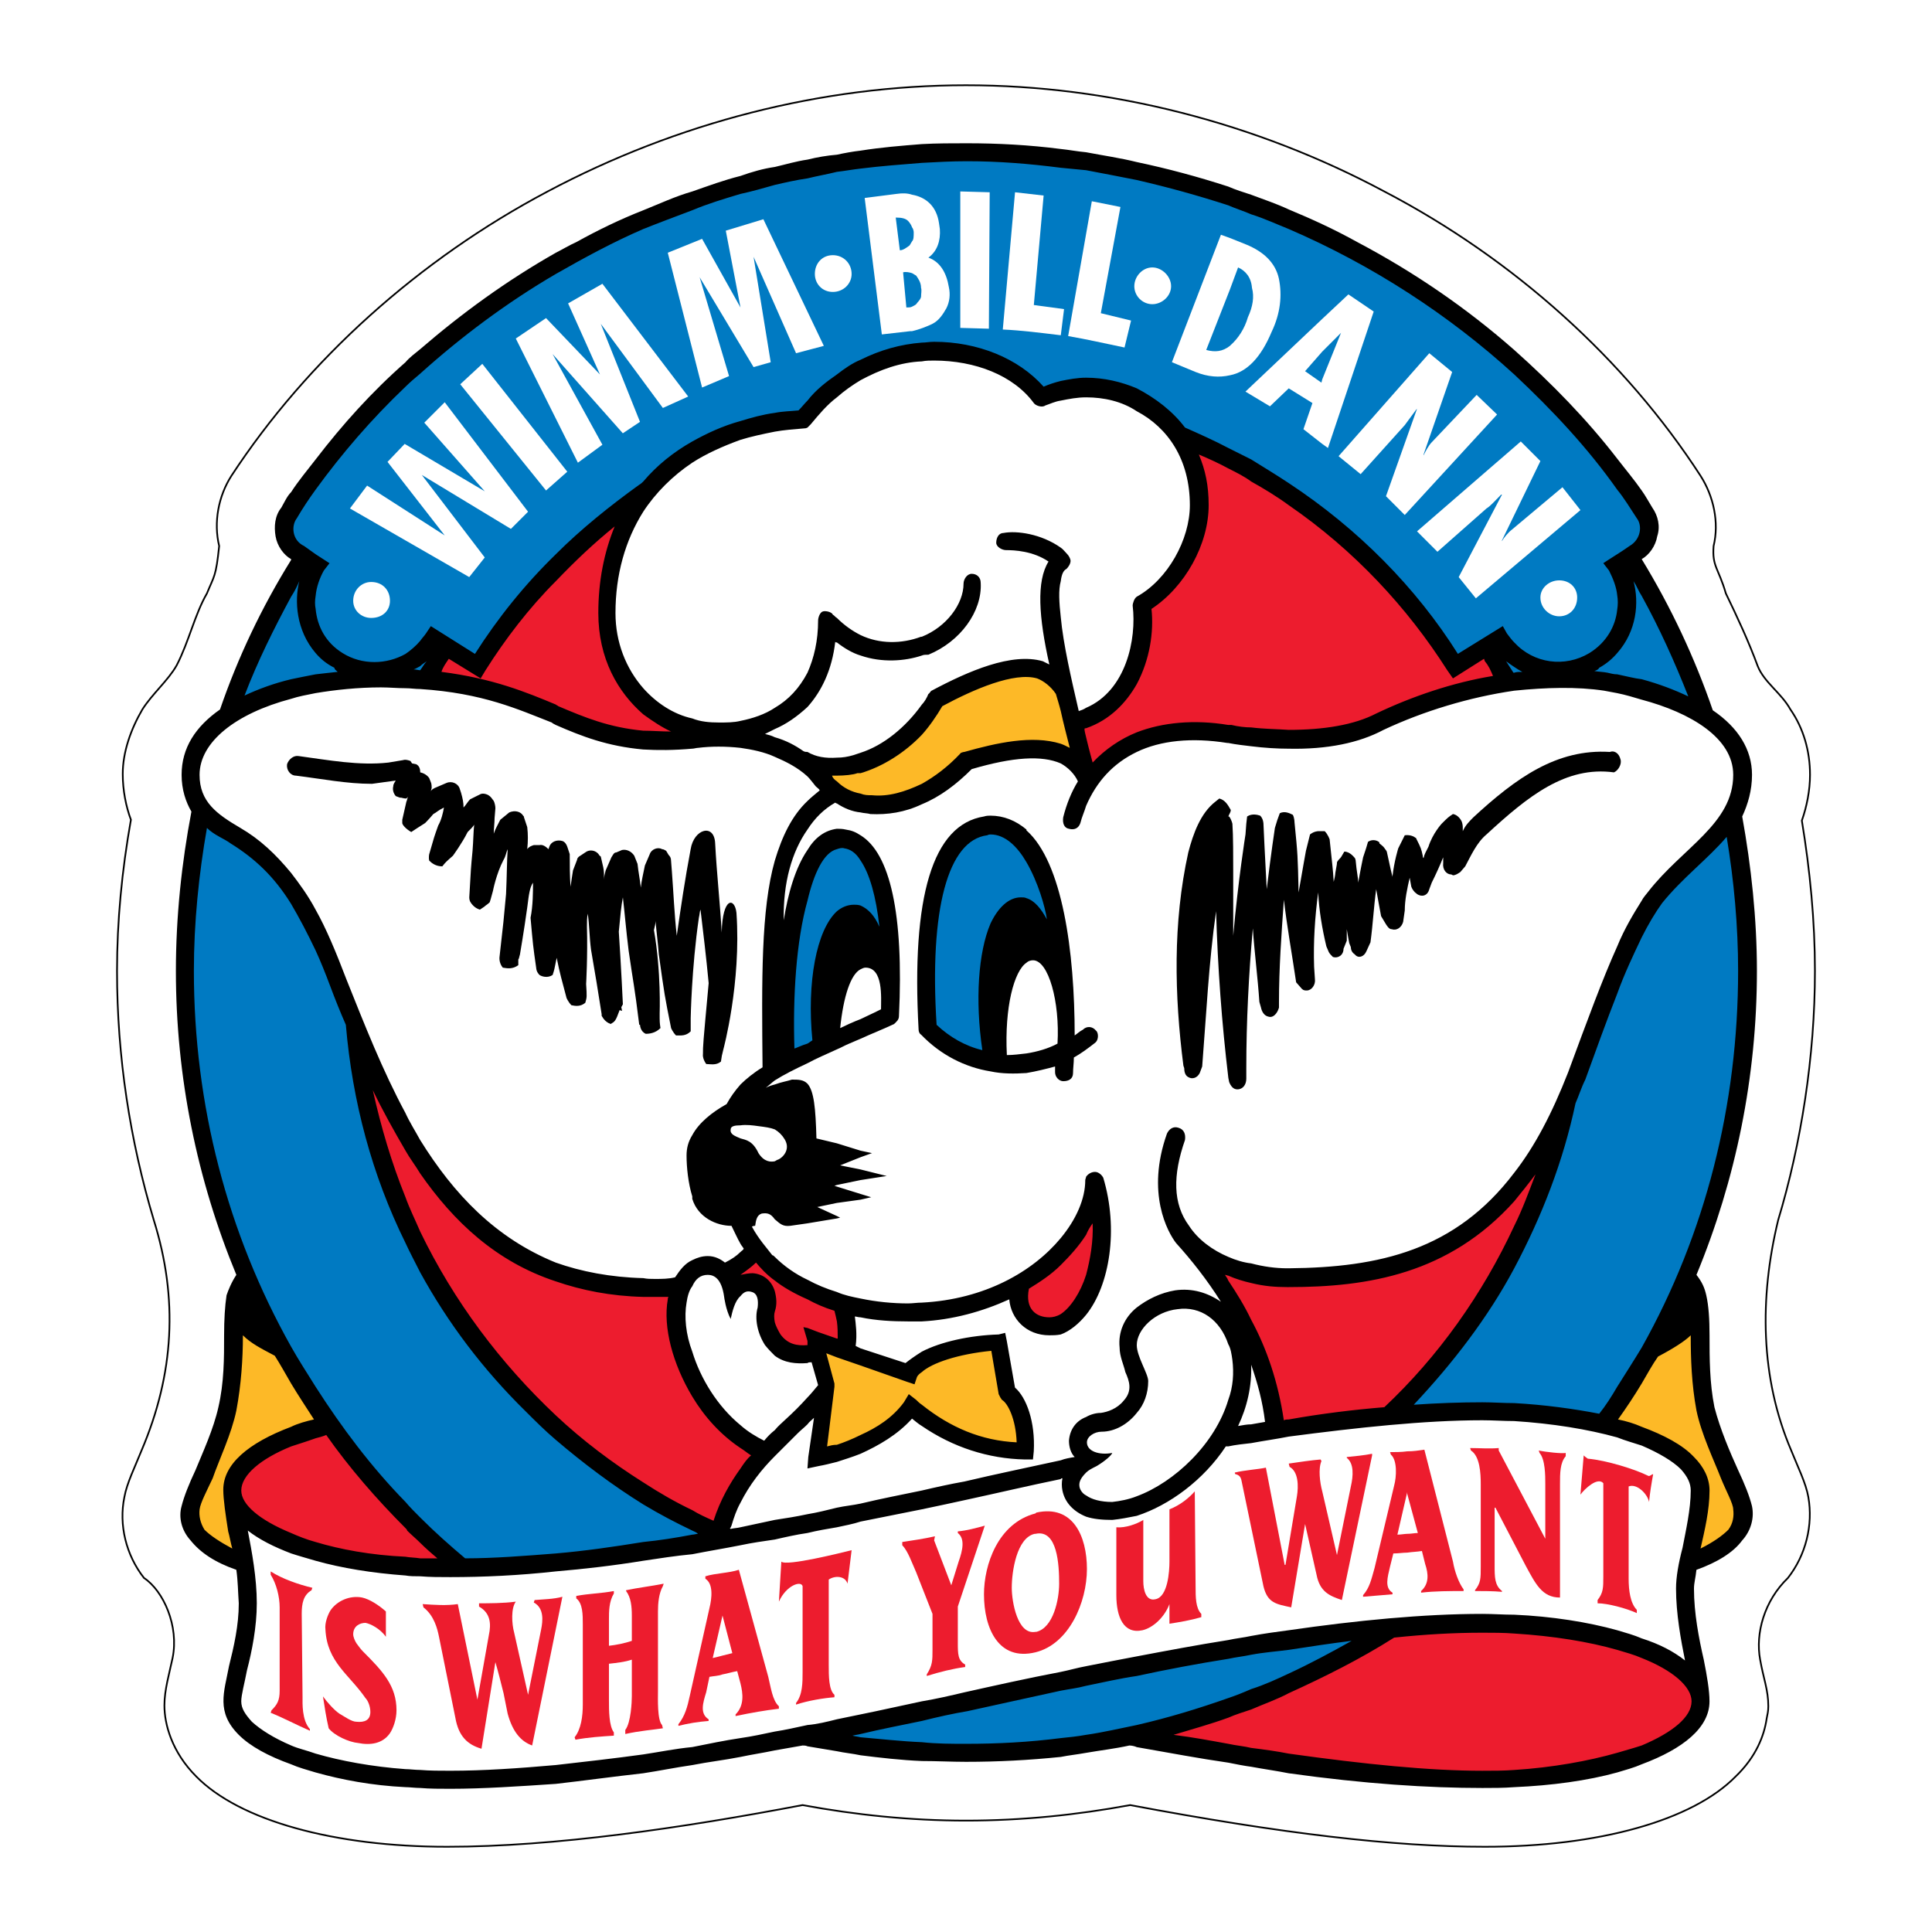 <?xml version="1.0" encoding="utf-8"?>
<!-- Generator: Adobe Illustrator 13.0.0, SVG Export Plug-In . SVG Version: 6.00 Build 14948)  -->
<!DOCTYPE svg PUBLIC "-//W3C//DTD SVG 1.0//EN" "http://www.w3.org/TR/2001/REC-SVG-20010904/DTD/svg10.dtd">
<svg version="1.0" id="Layer_1" xmlns="http://www.w3.org/2000/svg" xmlns:xlink="http://www.w3.org/1999/xlink" x="0px" y="0px"
	 width="192.756px" height="192.756px" viewBox="0 0 192.756 192.756" enable-background="new 0 0 192.756 192.756"
	 xml:space="preserve">
<g>
	<polygon fill-rule="evenodd" clip-rule="evenodd" fill="#FFFFFF" points="0,0 192.756,0 192.756,192.756 0,192.756 0,0 	"/>
	
		<path fill-rule="evenodd" clip-rule="evenodd" fill="#FFFFFF" stroke="#000000" stroke-width="0.17" stroke-miterlimit="2.613" d="
		M178.712,144.717c-3.098-7.256-3.179-15.244-1.304-22.988c2.282-7.58,3.668-16.303,3.668-24.862c0-4.972-0.489-10.026-1.305-14.999
		c0.489-1.386,0.815-3.016,0.815-4.565c0-2.364-0.652-4.646-1.956-6.521c-0.897-1.63-2.609-2.69-3.261-4.32
		c-0.897-2.445-2.038-4.891-3.18-7.255c-0.733-2.527-1.386-2.69-1.223-4.728c0.57-2.364,0-4.972-1.305-7.01
		c-7.499-11.575-18.586-21.602-31.548-28.367c-12.798-6.848-27.39-10.597-41.737-10.597c-14.348,0-28.858,3.75-41.738,10.597
		c-12.798,6.766-23.967,16.792-31.548,28.367c-1.304,2.038-1.793,4.646-1.223,7.01c-0.326,3.098-0.489,2.935-1.223,4.728
		c-1.223,2.12-1.793,4.81-3.017,7.173c-0.815,1.467-2.445,2.853-3.423,4.402c-1.142,1.957-1.957,4.239-1.957,6.44
		c0,1.63,0.326,3.261,0.815,4.565c-0.896,5.054-1.386,10.108-1.386,15.08c0,8.559,1.304,16.956,3.668,24.862
		c2.445,7.826,2.038,15.326-1.223,22.988c-0.652,1.631-1.467,3.26-1.711,4.646c-0.571,2.771,0.163,5.787,1.956,8.07
		c1.957,1.305,3.505,4.809,2.853,7.988c-0.326,1.549-0.815,3.18-0.815,4.729c0,1.875,0.734,4.646,3.179,7.092
		c4.321,4.4,13.777,7.01,25.026,7.01c10.679,0,23.477-1.875,35.461-4.158c5.298,0.979,10.76,1.549,16.304,1.549
		c5.625,0,11.086-0.57,16.385-1.549c15.162,2.854,26.33,4.158,35.379,4.158c11.331,0,20.706-2.609,25.026-7.01
		c2.038-1.957,2.853-4.076,3.098-5.789c0.081-0.406,0.163-0.732,0.163-1.223c0-1.629-0.489-2.771-0.815-4.646
		c-0.489-2.607,0.407-5.869,2.771-8.15c1.794-2.283,2.527-5.299,2.038-8.07C180.18,147.977,179.364,146.348,178.712,144.717
		L178.712,144.717z"/>
	<path fill-rule="evenodd" clip-rule="evenodd" fill="#007AC2" d="M98.253,82.357c-5.788,0.979-6.277,11.901-5.625,20.297
		c1.793,1.875,4.157,3.668,6.521,3.342c-1.63-9.21,0.571-20.704,6.604-11.819C104.856,87.167,102.492,81.705,98.253,82.357
		L98.253,82.357z"/>
	<path fill-rule="evenodd" clip-rule="evenodd" fill="#007AC2" d="M88.715,93.933c-0.326-5.707-1.793-9.782-4.483-10.271
		c-5.054-0.815-6.358,13.369-5.87,22.173l3.668-1.631C80.89,92.954,84.558,88.715,88.715,93.933L88.715,93.933z"/>
	<path fill-rule="evenodd" clip-rule="evenodd" fill="#007AC2" d="M117.328,43.311c-1.956-3.261-6.929-5.951-13.287-3.668
		c-7.826-7.663-18.26-4.81-24.13,2.201c-6.603,0.815-9.945,1.712-15.325,7.01c-6.685,4.402-12.391,10.189-16.63,16.792
		c0,0-0.326,0.57-0.489,0.733l-3.18-1.956c-0.652,1.06-1.304,2.119-1.875,3.261c-8.315-0.652-15.326,0.652-19.565,3.342
		c1.957-5.461,4.483-10.597,7.418-15.406l-0.489-0.245c-1.386-0.897-1.712-3.098-1.06-4.239
		C42.739,29.535,69.396,15.27,96.378,15.27c26.982,0,53.639,14.266,67.661,35.867c0.733,1.141,0.407,3.342-0.979,4.239l-0.57,0.245
		c3.098,4.809,5.624,10.026,7.499,15.488c-3.994-2.283-10.271-4.483-19.482-3.261c-0.571-1.141-1.223-2.201-1.875-3.26l-3.18,1.956
		c-0.081-0.082-0.081-0.082-0.163-0.163C138.85,55.946,129.067,47.794,117.328,43.311L117.328,43.311z M172.762,81.053
		c1.06,5.217,1.549,10.516,1.549,15.814c0,16.793-5.544,32.444-14.511,44.997c-7.418-1.467-14.837-1.305-20.706-0.732
		c8.805-8.561,15.163-19.809,17.608-32.363c1.223-2.363,4.728-13.286,7.5-17.851C166.811,87.085,171.62,83.906,172.762,81.053
		L172.762,81.053z M138.197,162.65c-12.554,7.906-26.575,12.146-41.819,12.227c-5.054,0-9.293-0.488-14.266-1.549
		C85.373,172.35,125.807,163.383,138.197,162.65L138.197,162.65z M46,156.293c-16.875-14.266-27.553-35.541-27.553-59.426
		c0-5.461,0.57-10.841,1.63-15.977c1.06,1.875,6.521,3.586,8.886,8.07c2.608,3.016,5.706,12.146,6.277,13.206
		c1.793,22.824,16.467,42.551,36.765,51.191C68.091,154.172,56.76,155.965,46,156.293L46,156.293z"/>
	<path fill-rule="evenodd" clip-rule="evenodd" fill="#FDB927" d="M82.031,77.792c2.609,3.75,9.212,3.668,14.348-1.875
		c2.771-0.815,5.38-1.386,7.336-0.979c2.364,0.326,2.69,0.408,4.076,0.897l-1.549-6.195c-2.038-4.973-7.337-2.935-12.88,0.245
		c-3.505,6.114-10.026,7.989-13.695,5.788C79.422,75.51,82.031,77.792,82.031,77.792L82.031,77.792z"/>
	<path fill-rule="evenodd" clip-rule="evenodd" fill="#FDB927" d="M99.639,133.957c-4.239,0.244-8.233,1.631-8.885,3.098
		l-9.456-3.342l1.141,4.482l-0.896,7.174c3.586-0.652,7.255-2.201,9.293-4.973c2.935,2.527,6.685,4.32,11.412,4.402
		c0.163-3.098-0.896-5.299-1.793-5.789L99.639,133.957L99.639,133.957z"/>
	<path fill-rule="evenodd" clip-rule="evenodd" fill="#FDB927" d="M27.902,134.527c-2.527-1.387-3.342-2.283-4.565-3.424
		c-0.163,2.445,0,6.033-0.733,9.455c-0.734,3.996-3.18,7.908-3.668,9.865c-0.326,2.199,1.63,4.156,5.217,5.541
		c-0.489-3.504-1.631-6.766-0.979-8.15c1.141-3.342,6.44-4.973,9.456-5.707C31.082,139.826,29.533,137.543,27.902,134.527
		L27.902,134.527z"/>
	<path fill-rule="evenodd" clip-rule="evenodd" fill="#FDB927" d="M170.234,140.559c-0.815-3.422-0.652-7.01-0.815-9.455
		c-1.223,1.305-2.364,2.363-4.81,3.506c-1.305,2.445-2.854,4.891-4.565,7.254c3.261,0.979,8.233,2.691,9.538,5.381
		c0.733,2.119-0.244,5.379-0.896,8.721c3.586-1.385,5.543-3.342,5.136-5.541C173.413,148.467,170.968,144.555,170.234,140.559
		L170.234,140.559z"/>
	<path fill-rule="evenodd" clip-rule="evenodd" d="M109.34,102.818c-0.326-0.408-0.897-0.49-1.305-0.082
		c-0.326,0.162-0.57,0.408-0.814,0.57c0-8.396-1.224-17.281-4.811-20.46c0-0.082,0-0.082,0-0.082
		c-1.06-0.896-2.282-1.386-3.586-1.386c-0.163,0-0.408,0-0.652,0.082c-5.136,0.815-7.255,7.989-6.522,21.276
		c0,0.162,0.082,0.408,0.245,0.488c1.957,2.039,4.402,3.262,6.93,3.668c1.141,0.246,2.363,0.246,3.586,0.164
		c0.979-0.164,1.957-0.408,2.854-0.652c0,0.162,0,0.326,0,0.57c0,0.49,0.408,0.896,0.815,0.896c0.57,0,0.978-0.244,0.978-0.814
		c0-0.49,0.082-0.979,0.082-1.549c0.733-0.408,1.386-0.896,2.119-1.467C109.666,103.715,109.584,102.98,109.34,102.818
		L109.34,102.818z M98.824,92.139c-1.223,2.853-1.549,7.662-0.815,12.634c-1.712-0.406-3.261-1.303-4.565-2.527
		c-0.733-11.574,1.142-18.422,5.055-18.911c0.163-0.082,0.244-0.082,0.326-0.082c1.467,0,2.689,1.223,3.586,2.771
		c1.142,1.956,1.875,4.483,2.038,5.706c-0.57-1.06-1.223-1.875-2.038-2.119c-0.163-0.082-0.326-0.082-0.57-0.082
		C100.617,89.531,99.558,90.59,98.824,92.139L98.824,92.139z M105.508,104.121c-0.896,0.49-2.037,0.816-3.098,0.979
		c-0.733,0.082-1.304,0.164-1.956,0.164c-0.244-4.811,0.733-8.397,1.956-9.212c0.163-0.163,0.408-0.245,0.652-0.245
		C104.611,95.807,105.753,99.965,105.508,104.121L105.508,104.121z"/>
	<path fill-rule="evenodd" clip-rule="evenodd" fill="#ED1C2E" d="M138.931,141.049c8.315-8.07,14.348-18.424,17.037-29.998
		c-3.016,5.625-6.439,10.76-12.228,13.531c-3.424,2.119-10.923,3.262-16.222,2.936c-1.549-0.082-5.625-0.979-7.5-2.039
		c2.854,4.646,6.358,11.168,7.174,17.037C131.35,141.863,135.589,141.375,138.931,141.049L138.931,141.049z M117.328,43.393
		c3.832,5.869,3.261,11.82-3.261,17.037c0.489,6.44-3.098,11.005-7.011,11.738c0.489,1.875,1.061,3.587,1.468,5.217
		c7.826-7.663,16.793-2.69,22.907-3.668c7.988-1.141,8.967-4.239,18.667-5.706c-0.407-1.141-1.141-2.282-1.63-3.342l-3.18,1.957
		c-0.081-0.082-0.081-0.082-0.163-0.163C138.687,56.027,128.904,47.958,117.328,43.393L117.328,43.393z M65.482,48.528
		c-6.358,4.157-12.961,10.434-17.363,17.2c-0.082,0.081-0.326,0.489-0.489,0.733l-3.179-1.956c-0.652,1.223-1.386,2.364-2.12,3.586
		c7.907,0.245,12.146,3.342,17.935,5.054c4.565,1.467,7.907,0.652,9.293,0c-5.543-1.793-8.233-6.277-8.804-10.026
		C59.695,56.354,63.282,49.669,65.482,48.528L65.482,48.528z M35.483,102.818c1.957,22.986,16.956,41.084,36.195,50.131
		c0.57-2.119,2.527-6.031,4.81-8.07c-6.358-2.363-10.108-10.842-8.723-16.547c-4.81,0.979-12.228-0.814-15.57-2.854
		c-5.135-2.854-10.353-9.047-12.635-14.02C37.685,108.441,35.483,102.654,35.483,102.818L35.483,102.818z"/>
	<path fill-rule="evenodd" clip-rule="evenodd" fill="#ED1C2E" d="M32.875,142.189L32.875,142.189
		c-5.788,1.387-9.701,3.75-9.701,6.521c0,4.238,9.701,7.744,21.766,7.744c0.407,0,0.652,0,1.06-0.082
		C41.108,152.217,36.707,147.488,32.875,142.189L32.875,142.189z"/>
	<path fill-rule="evenodd" clip-rule="evenodd" fill="#ED1C2E" d="M147.898,161.998c-2.936,0-5.951,0.164-9.131,0.408
		c-6.195,4.32-12.88,7.58-25.107,10.922c12.064,2.365,23.804,4.24,34.238,4.24c11.982,0,21.684-3.424,21.684-7.826
		C169.582,165.504,159.881,161.998,147.898,161.998L147.898,161.998z"/>
	<path fill-rule="evenodd" clip-rule="evenodd" fill="#ED1C2E" d="M84.232,134.445c-0.326-0.082-2.935-0.979-3.342-1.141
		c0,0.326,0.245,0.814,0.408,1.549c-0.734,0.082-1.386,0.162-1.957,0.162c-2.201-0.244-3.424-2.934-3.016-4.482
		c0.489-1.549-0.408-2.689-1.304-2.689c-0.815-0.082-1.712,0.326-2.038,1.141c-0.326-0.734-0.571-1.549-0.979-1.957
		c1.549-0.732,2.69-1.629,3.261-2.527c1.63,2.039,4.076,4.158,8.723,5.543C84.232,131.674,84.558,132.652,84.232,134.445
		L84.232,134.445z"/>
	<path fill-rule="evenodd" clip-rule="evenodd" fill="#ED1C2E" d="M101.759,128.25c4.646-2.771,7.418-7.01,7.418-10.352
		c2.119,7.01-0.896,14.51-4.565,14.51C103.062,132.408,101.024,131.104,101.759,128.25L101.759,128.25z"/>
	<path fill-rule="evenodd" clip-rule="evenodd" fill="#ED1C2E" d="M47.63,156.537c-0.245-0.164-0.407-0.326-0.652-0.49
		L47.63,156.537L47.63,156.537z"/>
	<path fill-rule="evenodd" clip-rule="evenodd" d="M161.675,75.754c-0.163-0.652-0.652-0.896-1.06-0.733
		c-5.299-0.327-9.375,2.608-13.614,6.521c-0.407,0.408-0.814,0.815-1.06,1.386c0-0.163,0-0.326,0-0.408c0,0,0-0.245-0.081-0.489
		c-0.082-0.245-0.408-0.734-0.897-0.815c-0.488,0.326-0.488,0.326-1.141,0.979c0,0-0.896,0.978-1.305,2.282
		c-0.244,0.489-0.407,0.734-0.489,1.141c-0.081-0.082-0.081-0.163-0.081-0.245c-0.163-0.733-0.163-0.733-0.652-1.712
		c0,0,0-0.081-0.082-0.081c-0.081-0.082-0.488-0.326-1.06-0.245c-0.244,0.489-0.244,0.489-0.651,1.304c0,0-0.408,1.304-0.571,2.771
		c0,0,0,0,0,0.082c-0.081-0.326-0.244-0.978-0.57-2.527c0,0-0.081-0.163-0.163-0.244c-0.163-0.245-0.163-0.245-0.57-0.571
		c0,0,0-0.163-0.082-0.163c-0.081-0.082-0.57-0.326-1.06,0c-0.163,0.571-0.163,0.571-0.489,1.549c0,0-0.244,1.141-0.489,2.527
		c0-0.489-0.163-1.142-0.244-2.12c0,0,0-0.163-0.081-0.326c-0.082-0.082-0.489-0.652-1.061-0.652
		c-0.326,0.571-0.326,0.571-0.488,0.734c0,0-0.164,0.163-0.245,0.326c0,0.163,0,0.163-0.163,1.06c0,0,0,0.245-0.163,0.896
		c-0.081-1.385-0.163-1.875-0.407-4.238c0,0-0.163-0.489-0.489-0.815c-0.489,0-0.489,0-0.652,0c0,0-0.407,0-0.815,0.326
		c-0.081,0.326-0.081,0.326-0.407,1.63c0,0-0.326,1.793-0.733,4.157c-0.082-3.668-0.082-3.75-0.408-7.01c0,0,0-0.408-0.163-0.734
		c-0.326-0.163-0.814-0.407-1.304-0.163c-0.245,0.652-0.245,0.652-0.489,1.467c0,0-0.407,2.69-0.815,6.114
		c-0.244-4.646-0.244-4.728-0.326-6.521c0,0,0-0.489-0.326-0.815c-0.244-0.082-0.815-0.245-1.304,0.082
		c-0.082,0.652-0.082,0.652-0.163,1.793c0,0-0.733,4.565-1.223,10.108c0-0.652,0-1.304,0-1.957c0-7.662,0-7.662-0.082-9.211
		c0,0-0.081-0.408-0.326-0.734h-0.081c0.081-0.245,0.244-0.408,0.244-0.652c-0.326-0.57-0.57-0.978-1.142-1.141
		c-0.407,0.326-0.407,0.326-0.407,0.326c-1.467,1.141-2.201,3.179-2.69,5.054c-1.549,7.01-1.386,14.265-0.488,21.275l0.081,0.244
		c0,0.326,0.082,0.734,0.407,0.898c0.408,0.244,0.897,0.08,1.142-0.408l0.245-0.652c0.407-5.135,0.651-10.353,1.386-15.488
		c0.163,5.625,0.57,11.167,1.223,16.628l0.081,0.408c0.163,0.408,0.408,0.734,0.815,0.734c0.57,0,0.896-0.49,0.896-1.061v-1.061
		c0-4.645,0.245-9.373,0.652-13.938c0.163,2.445,0.489,4.891,0.652,7.336l0.163,0.57c0.081,0.408,0.326,0.814,0.733,0.896
		c0.489,0.162,0.896-0.326,1.06-0.896v-0.57c0-3.342,0.245-6.766,0.489-10.19c0.326,2.771,0.815,5.462,1.223,8.233l0.571,0.652
		c0.162,0.164,0.325,0.164,0.488,0.164c0.489,0,0.897-0.572,0.815-1.143l-0.081-1.222c-0.082-2.527,0.081-4.973,0.407-7.418
		c0.081,1.793,0.407,3.668,0.815,5.38l0.244,0.571c0.082,0.163,0.245,0.326,0.408,0.489c0.488,0.163,1.06-0.163,1.06-0.815
		l0.326-0.815c0-0.407,0-0.652,0-1.141c0.081,0.489,0.163,0.979,0.244,1.386l0.163,0.408c0,0.326,0.163,0.571,0.408,0.734
		c0.325,0.407,0.896,0.245,1.141-0.326l0.408-0.897c0.244-1.793,0.325-3.505,0.57-5.298c0.163,0.897,0.326,1.875,0.489,2.69
		l0.489,0.815c0.162,0.245,0.325,0.489,0.57,0.489c0.489,0.164,0.979-0.163,1.141-0.733l0.163-1.142c0-1.06,0.245-2.201,0.489-3.26
		l0.163,0.896c0.082,0.245,0.326,0.571,0.489,0.652l0.082,0.082c0.488,0.326,1.06,0.163,1.223-0.489l0.244-0.652
		c0.407-0.815,0.815-1.712,1.142-2.527c0,0.082,0,0.082,0,0.163v0.408c-0.082,0.652,0.325,1.141,0.815,1.141l0.162,0.082
		c0.245,0,0.489-0.163,0.734-0.326l0.489-0.57c0.57-1.06,1.141-2.364,2.119-3.179c4.157-3.831,7.907-6.848,12.717-6.195
		C161.43,76.896,161.838,76.243,161.675,75.754L161.675,75.754z"/>
	<path fill-rule="evenodd" clip-rule="evenodd" d="M72.004,93.036c-0.163-2.935-0.489-5.788-0.652-8.885
		c-0.081-2.038-2.119-1.467-2.445,0.571c-0.57,3.016-0.978,5.788-1.386,8.641c-0.245-2.201-0.326-4.32-0.489-6.44l-0.082-1.06
		c0-0.245-0.081-0.408-0.245-0.57l-0.244-0.408c-0.163-0.082-0.245-0.163-0.408-0.163c-0.408-0.245-1.06,0-1.223,0.489l-0.489,1.141
		c-0.163,0.815-0.326,1.467-0.408,2.201c-0.082-0.815-0.245-1.549-0.326-2.364l-0.326-0.815c-0.326-0.489-0.815-0.652-1.223-0.57
		l-0.57,0.245c-0.245,0-0.326,0.245-0.489,0.489l-0.57,1.304c-0.082,0.326-0.163,0.571-0.163,0.897c0-0.489,0-0.815-0.082-1.223
		l-0.244-1.06c-0.082-0.082-0.163-0.082-0.163-0.163c-0.326-0.489-0.979-0.571-1.386-0.245l-0.489,0.326
		c-0.163,0.082-0.326,0.245-0.326,0.408l-0.407,1.06c-0.082,0.489-0.164,1.06-0.245,1.63c-0.082-1.06-0.082-2.201-0.082-3.26
		l-0.244-0.734c-0.082-0.245-0.245-0.489-0.489-0.571c-0.571-0.163-1.141,0.082-1.304,0.571l-0.082,0.245
		c-0.245-0.245-0.571-0.489-0.897-0.408h-0.57c-0.245,0.082-0.489,0.163-0.652,0.408c0.082-0.815,0.082-1.467,0-2.201l-0.326-0.978
		c0-0.082,0-0.082-0.082-0.163c-0.245-0.408-0.815-0.571-1.386-0.326l-0.896,0.734c-0.245,0.489-0.489,0.896-0.652,1.386
		c0-0.489,0.082-1.06,0.082-1.549l0.082-0.979c0-0.244-0.082-0.57-0.163-0.733l-0.244-0.326c-0.327-0.408-0.897-0.489-1.142-0.327
		l-0.978,0.489c-0.245,0.245-0.408,0.571-0.652,0.815c0-0.489-0.082-0.896-0.245-1.467l-0.163-0.489
		c-0.163-0.408-0.733-0.733-1.304-0.489l-1.141,0.489c-0.163,0.082-0.326,0.163-0.408,0.326l0.082-0.326
		c0-0.082,0-0.408-0.082-0.571l-0.163-0.407c-0.163-0.245-0.489-0.489-0.896-0.571c0-0.326-0.082-0.652-0.408-0.815l-0.408-0.081
		l-0.163-0.245c-0.245-0.082-0.489-0.163-0.733-0.082l-1.467,0.245c-2.935,0.326-5.951-0.245-8.967-0.652
		c-0.489-0.082-0.978,0.326-1.141,0.815c-0.082,0.571,0.326,1.142,0.896,1.142c2.609,0.326,5.054,0.815,7.582,0.815l2.364-0.326
		c-0.082,0.163-0.245,0.326-0.245,0.57c0,0-0.163,0.489,0.245,0.979c0.408,0.163,0.408,0.163,0.571,0.163
		c0,0,0.245,0.081,0.489,0.081c0.082-0.081,0.082-0.081,0.163-0.163c-0.081,0.163-0.081,0.326-0.163,0.489
		c-0.081,0.326-0.081,0.326-0.407,1.793c0,0,0,0.163,0,0.326c0,0.163,0.326,0.571,0.896,0.897c0.489-0.326,0.489-0.326,1.386-0.897
		c0,0,0.407-0.407,0.815-0.896c0.326-0.163,0.407-0.326,1.06-0.652c-0.082,0.489-0.245,1.223-0.57,1.793
		c-0.408,1.142-0.408,1.142-0.897,2.854c0,0-0.082,0.326,0,0.652c0.245,0.245,0.652,0.571,1.304,0.571
		c0.326-0.408,0.326-0.408,1.06-1.06c0,0,0.897-1.223,1.468-2.364c0.326-0.326,0.571-0.57,0.652-0.734
		c-0.081,0.734-0.081,1.63-0.163,2.609c-0.163,1.712-0.163,1.712-0.326,4.646c0,0,0,0.244,0.082,0.407
		c0.081,0.163,0.407,0.652,0.978,0.815c0.489-0.326,0.489-0.326,0.571-0.408c0,0,0.244-0.163,0.407-0.326
		c0.082-0.245,0.082-0.245,0.326-1.142c0,0,0.326-1.712,1.06-3.098c0.245-0.408,0.245-0.733,0.408-1.06
		c-0.081,1.141-0.081,2.771-0.163,4.483c-0.245,2.69-0.245,2.69-0.652,6.277c0,0-0.082,0.57,0.326,1.06
		c0.489,0.082,0.978,0.163,1.549-0.245c0-0.245,0-0.408,0-0.571c0.081-0.082,0.081-0.244,0.163-0.489c0,0,0.407-2.364,0.733-4.728
		c0.163-1.304,0.245-1.957,0.571-2.445c0,0.896,0,2.282-0.245,3.505c0.245,2.771,0.245,2.771,0.57,5.054c0,0,0,0.326,0.326,0.652
		c0.245,0.163,0.815,0.327,1.305,0c0.163-0.489,0.163-0.489,0.407-1.712c0.326,1.631,0.489,2.119,0.979,3.994
		c0,0,0.163,0.408,0.489,0.734c0.408,0.082,0.897,0.162,1.386-0.244c0.163-0.572,0.163-0.572,0.082-1.875
		c0,0,0.163-2.772,0.081-5.707c0-0.489,0-0.897,0.082-1.304c0.163,1.06,0.163,2.364,0.326,3.586c0.571,3.342,0.571,3.342,1.06,6.44
		c0,0,0,0.082,0,0.162c0.081,0.082,0.245,0.572,0.896,0.816c0.408-0.244,0.489-0.244,0.897-1.387l0.244,0.082l-0.081-0.408
		c0.081,0,0.081-0.162,0.163-0.244c0,0-0.163-3.586-0.407-7.255c0.163-1.712,0.245-2.608,0.407-3.423
		c0.163,1.386,0.326,3.342,0.571,5.298c0.489,3.423,0.571,3.423,1.06,7.417h0.081c0,0,0,0.652,0.571,0.898
		c0.408,0,0.978-0.082,1.467-0.572c-0.082-0.57-0.082-0.57-0.082-1.467c0,0,0.163-4.157-0.57-8.314
		c0.082-0.326,0.163-0.652,0.163-0.896c0.082,1.06,0.245,2.201,0.326,3.342c0.571,4.076,0.571,4.076,1.223,7.335
		c0,0,0.163,0.408,0.489,0.734c0.489,0,0.979,0.082,1.467-0.408c0-0.57,0-0.57,0-1.305c0,0,0.082-4.971,0.815-10.025
		c0.081-0.326,0.081-0.652,0.163-0.815c0.245,2.038,0.57,4.728,0.815,7.336c-0.57,6.195-0.57,6.195-0.57,7.092
		c0,0-0.082,0.408,0.326,0.979c0.408,0,0.979,0.162,1.468-0.244c0.081-0.572,0.081-0.572,0.244-1.223c0,0,1.793-6.604,1.305-13.614
		C73.308,89.531,72.085,89.449,72.004,93.036L72.004,93.036z"/>
	<path fill-rule="evenodd" clip-rule="evenodd" d="M173.413,146.674c-0.814-1.795-1.793-4.076-2.363-6.277
		c-0.489-2.445-0.489-4.891-0.489-7.174c0-1.549-0.082-2.934-0.326-3.994c-0.163-0.734-0.408-1.305-0.979-2.037
		c3.913-9.457,6.032-19.727,6.032-30.325c0-5.217-0.57-10.434-1.467-15.406c0.57-1.223,0.978-2.608,0.978-4.157
		c0-2.527-1.386-4.728-3.912-6.439c-1.794-5.217-4.158-10.271-7.093-15.081c0.733-0.407,1.386-1.304,1.549-2.282
		c0.326-0.978,0.082-2.038-0.489-2.853c-0.407-0.652-0.651-1.141-1.06-1.711c-0.733-1.06-1.63-2.12-2.445-3.18
		c-3.017-3.913-6.521-7.499-10.271-10.841c-4.728-4.158-9.945-7.744-15.651-10.76c-2.201-1.223-4.483-2.282-6.848-3.26
		c-1.223-0.571-2.445-0.979-3.75-1.468c-0.733-0.244-1.549-0.489-2.282-0.815c-3.017-0.978-6.032-1.793-9.13-2.445
		c-1.631-0.408-3.343-0.652-5.055-0.979c-0.896-0.082-1.712-0.244-2.527-0.326c-3.179-0.407-6.276-0.57-9.375-0.57
		c-1.467,0-3.016,0-4.483,0.082c-2.038,0.163-4.076,0.326-6.114,0.652c-0.734,0.081-1.63,0.244-2.364,0.407
		c-0.978,0.082-1.956,0.245-2.935,0.489c-1.141,0.163-2.201,0.489-3.261,0.733c-1.141,0.163-2.282,0.489-3.424,0.897
		c-1.63,0.407-3.179,0.978-4.81,1.549c-1.712,0.489-3.261,1.223-4.891,1.875c-2.283,0.897-4.483,1.957-6.685,3.179
		c-0.733,0.326-1.386,0.733-2.038,1.06c-4.891,2.771-9.375,6.032-13.532,9.619c-0.489,0.408-1.06,0.815-1.467,1.304
		c-3.342,2.935-6.277,6.195-8.967,9.701c-0.815,1.06-1.712,2.119-2.445,3.26c-0.408,0.408-0.652,0.978-0.979,1.549
		c-0.652,0.815-0.734,1.875-0.571,2.853c0.164,0.978,0.815,1.875,1.549,2.282c0,0.082,0,0.082,0,0.082
		c-2.935,4.728-5.299,9.7-7.092,14.917c-2.446,1.712-3.832,3.832-3.832,6.521c0,1.467,0.408,2.69,0.979,3.668
		c-0.979,5.136-1.549,10.516-1.549,15.896c0,10.598,2.119,20.868,6.032,30.325c-0.489,0.732-0.815,1.549-0.978,2.037
		c-0.163,1.061-0.245,2.445-0.245,3.994c0,2.283,0,4.729-0.571,7.174c-0.489,2.201-1.549,4.482-2.283,6.277
		c-0.652,1.385-1.141,2.607-1.386,3.586c-0.326,1.141,0,2.445,0.896,3.424c0.979,1.223,2.446,2.201,4.565,2.934
		c0.163,1.143,0.163,2.201,0.244,3.344c0,2.201-0.489,4.32-0.978,6.275c-0.489,2.609-1.304,4.566,0.978,6.848
		c1.142,1.141,2.935,2.119,5.218,2.936c0.733,0.326,1.63,0.57,2.445,0.814c2.608,0.734,5.625,1.305,8.967,1.467
		c0.408,0,0.978,0.082,1.467,0.082c0.978,0.082,1.956,0.082,3.016,0.082c3.261,0,6.847-0.244,10.516-0.49
		c2.854-0.326,5.788-0.732,8.723-1.059c1.63-0.246,3.179-0.57,4.891-0.816c1.63-0.326,3.179-0.488,4.81-0.814
		c1.142-0.244,2.283-0.408,3.424-0.652c0.896-0.162,1.875-0.326,2.772-0.488c0.163,0,0.326,0,0.489,0.08
		c0.979,0.164,1.957,0.326,2.935,0.49c0.734,0.162,1.63,0.244,2.364,0.406c1.957,0.246,4.076,0.49,6.114,0.572
		c1.467,0,2.935,0.08,4.402,0.08c3.179,0,6.277-0.162,9.456-0.488c0.815-0.164,1.631-0.244,2.527-0.408
		c1.386-0.244,2.854-0.406,4.32-0.732c0.245,0,0.571,0.08,0.734,0.162c3.261,0.57,6.276,1.141,9.13,1.549
		c0.814,0.164,1.63,0.326,2.282,0.408c1.305,0.244,2.527,0.406,3.75,0.652c7.581,1.059,13.939,1.467,19.32,1.467
		c1.06,0,2.119,0,3.179-0.082c3.75-0.162,7.337-0.652,10.271-1.467c0.815-0.244,1.712-0.488,2.445-0.814
		c4.157-1.549,6.767-3.67,6.767-6.277c0-1.061-0.245-2.527-0.571-4.158c-0.488-2.119-0.978-4.646-0.978-7.092
		c0-0.57,0.162-1.059,0.244-1.875c2.038-0.732,3.668-1.711,4.565-2.934c0.896-0.979,1.223-2.283,0.978-3.424
		C174.555,149.281,174.065,148.059,173.413,146.674L173.413,146.674z M163.794,134.445c-0.733,1.223-1.63,2.609-2.445,3.912
		c-0.57,0.979-1.142,1.875-1.794,2.691c-2.526-0.49-5.461-0.896-8.478-1.061c-1.06,0-2.119-0.08-3.179-0.08
		c-2.201,0-4.484,0.08-6.848,0.244c3.912-4.158,7.418-8.723,10.026-13.613c2.771-5.217,4.891-10.68,6.114-16.467
		c0.326-0.732,0.57-1.549,0.978-2.363c1.061-2.936,2.12-5.869,3.18-8.561c0.733-2.037,1.63-3.912,2.445-5.624
		c0.652-1.304,1.386-2.527,2.038-3.424c2.038-2.527,4.565-4.402,6.439-6.603c0.734,4.402,1.142,8.885,1.142,13.368
		C173.413,110.236,170.152,123.115,163.794,134.445L163.794,134.445z M124.828,136.158c0,0,0-0.082,0-0.164
		C124.828,136.076,124.828,136.158,124.828,136.158c0.652,1.875,1.142,3.668,1.386,5.705c-0.489,0.082-0.896,0.164-1.386,0.244
		c-0.407,0-0.815,0.082-1.304,0.164C124.421,140.396,124.909,138.277,124.828,136.158L124.828,136.158L124.828,136.158z
		 M124.828,131.674c-0.652-1.385-1.468-2.689-2.282-3.912c-0.082-0.244-0.245-0.408-0.326-0.57c0.081,0,0.244,0.08,0.326,0.08
		c0.733,0.326,1.549,0.572,2.282,0.734c1.305,0.326,2.445,0.408,3.587,0.408c0.081,0,0.081,0,0.163,0
		c7.907,0,15.978-1.305,22.499-8.561c0.733-0.896,1.386-1.711,2.12-2.689c-0.652,1.713-1.305,3.506-2.12,5.137
		c-3.179,6.846-7.581,13.041-12.962,18.096c-3.016,0.244-6.358,0.652-9.537,1.223c-0.163,0-0.326,0-0.489,0.082
		C127.519,137.869,126.377,134.527,124.828,131.674L124.828,131.674z M108.442,143.902c0-0.572,0.734-1.061,1.468-1.061
		c1.305,0,2.608-0.734,3.506-1.875c0.733-0.814,1.141-1.957,1.141-3.18c0-0.732-1.141-2.445-1.141-3.586
		c0-1.549,1.793-3.342,4.075-3.586c2.283-0.326,4.239,1.059,5.055,3.504c0.244,0.408,0.326,0.979,0.407,1.549
		c0.163,1.305,0.082,2.689-0.407,3.994c-1.305,4.402-5.381,8.234-9.13,9.619c-0.815,0.326-1.712,0.49-2.446,0.57
		c-1.141,0-2.038-0.244-2.608-0.652c-0.326-0.162-0.57-0.488-0.652-0.814c-0.081-0.408,0-0.814,0.652-1.467
		c0.244-0.244,0.57-0.408,1.06-0.652c0.815-0.488,1.468-1.061,1.549-1.305C109.666,145.205,108.442,144.799,108.442,143.902
		L108.442,143.902z M172.924,77.303c0,4.891-5.054,7.255-8.478,11.657c-0.244,0.326-0.489,0.571-0.652,0.896
		c-0.815,1.305-1.712,2.772-2.445,4.565c-1.468,3.26-2.935,7.254-4.892,12.553c-1.63,4.158-3.342,7.418-5.38,10.027
		c-5.869,7.744-13.45,9.455-22.499,9.537c-0.082,0-0.082,0-0.163,0c-1.142,0-2.364-0.164-3.587-0.49
		c-0.733-0.08-1.549-0.326-2.282-0.65c-1.549-0.652-3.017-1.713-3.913-3.098c-1.631-2.201-1.631-5.055-0.407-8.561
		c0.081-0.57-0.082-1.059-0.652-1.223c-0.489-0.162-0.896,0.082-1.142,0.57c-2.119,5.951,0.082,9.863,0.896,10.924
		c1.55,1.711,3.098,3.668,4.483,5.869c-1.304-0.896-2.853-1.387-4.564-1.141c-1.468,0.244-2.771,0.896-3.831,1.711
		c-1.224,0.979-1.875,2.445-1.712,3.994c0,0.896,0.407,1.713,0.57,2.445c0.407,0.896,0.733,1.875-0.163,2.854
		c-0.652,0.814-1.631,1.141-2.282,1.223c-0.489,0-1.06,0.164-1.468,0.408c-1.06,0.406-1.63,1.305-1.712,2.363
		c0,0.57,0.163,1.223,0.571,1.631c-0.489,0.082-0.979,0.162-1.387,0.326c-3.342,0.732-6.521,1.385-9.619,2.119
		c-1.386,0.244-2.853,0.57-4.239,0.896c-1.957,0.408-4.076,0.814-6.114,1.305c-0.734,0.162-1.63,0.244-2.364,0.408
		c-0.978,0.244-1.956,0.488-2.935,0.65c-1.141,0.246-2.201,0.408-3.261,0.57c-1.141,0.246-2.282,0.49-3.424,0.734
		c-0.326,0.082-0.652,0.082-0.979,0.164c0,0,0,0-0.081-0.082c0.081,0,0.081-0.082,0.163-0.244c0.245-0.816,0.489-1.549,0.896-2.283
		c0.897-1.793,2.12-3.342,3.424-4.646c0.815-0.814,1.549-1.549,2.283-2.281c0.326-0.326,0.652-0.572,0.978-0.898
		c0.163-0.244,0.408-0.406,0.652-0.65l-0.571,3.912l-0.082,1.141l1.141-0.244c0.489-0.082,1.142-0.244,1.793-0.408
		c0.734-0.244,1.549-0.488,2.364-0.814c1.793-0.816,3.668-1.875,5.136-3.506c0.326,0.244,0.57,0.49,0.978,0.734
		c3.098,2.119,6.603,3.26,10.271,3.342h0.815l0.082-0.814c0.163-2.936-0.734-5.381-1.875-6.359l-0.815-4.646l-0.163-0.814
		l-0.652,0.162c-2.853,0.082-5.788,0.734-7.663,1.713c-0.652,0.408-1.223,0.814-1.63,1.141l-4.483-1.467l-0.489-0.244
		c0.163-1.143,0-2.283-0.081-2.936c0.163,0,0.326,0.082,0.57,0.082c1.549,0.326,3.179,0.408,4.728,0.408c0.489,0,0.897,0,1.386,0
		c3.098-0.164,6.033-0.979,8.722-2.201c0.163,1.955,1.712,3.586,3.995,3.586c0.326,0,0.733,0,1.141-0.082
		c0.897-0.324,1.794-1.059,2.527-1.955c2.364-2.936,3.261-8.561,1.712-13.695c-0.081-0.162-0.407-0.57-0.815-0.57
		c-0.407,0-0.733,0.244-0.896,0.488c0,0.082-0.081,0.246-0.081,0.326c0,1.875-0.897,3.914-2.446,5.789
		c-2.771,3.342-7.581,6.113-13.858,6.439c-0.489,0-0.896,0.08-1.386,0.08c-1.549,0-3.179-0.162-4.728-0.488
		c-0.815-0.162-1.63-0.326-2.364-0.652c-1.06-0.326-2.038-0.732-2.935-1.223c-1.223-0.57-2.364-1.385-3.261-2.281
		c-0.082-0.082-0.163-0.164-0.245-0.164c-0.489-0.652-1.386-1.631-2.038-2.854c0.163-0.08,0.244-0.08,0.326-0.08
		c0.082-0.572,0.163-1.061,0.652-1.223c0.571-0.082,0.896,0,1.304,0.57c0.571,0.488,0.815,0.732,1.549,0.652l1.712-0.246
		l2.935-0.488l0.326-0.082l-0.326-0.162l-1.956-0.896l1.956-0.408l2.364-0.326l1.06-0.244l-1.06-0.326l-2.364-0.734l-0.245-0.082
		l0.245-0.08l2.364-0.49l2.608-0.406l-2.608-0.652l-2.038-0.408l2.038-0.814l1.141-0.408l-1.141-0.244l-2.364-0.734l-2.038-0.488
		c-0.081-3.016-0.244-4.729-0.896-5.463c-0.408-0.406-0.896-0.406-1.549-0.406c-0.489,0.162-1.06,0.244-1.712,0.488
		c-0.326,0.082-0.57,0.164-0.897,0.326c0.327-0.244,0.571-0.488,0.897-0.732c0.896-0.572,2.038-1.143,3.261-1.713
		c0.896-0.488,1.875-0.896,2.935-1.385c0.408-0.164,0.815-0.408,1.223-0.572c0.407-0.162,0.733-0.326,1.141-0.488
		c1.06-0.488,2.12-0.896,3.342-1.467c0.245-0.244,0.489-0.408,0.489-0.816c0.489-10.188-0.897-16.221-3.832-18.014
		c-0.489-0.326-0.897-0.489-1.467-0.571c-0.326-0.082-0.652-0.082-0.897-0.082c-1.223,0.163-2.201,0.897-2.935,2.12
		c-1.223,1.793-1.957,4.402-2.364,7.01c-0.081-3.75,0.815-6.848,2.364-9.048c0.734-1.141,1.63-2.038,2.772-2.69
		c0,0,0.081,0.082,0.163,0.082c0.734,0.489,1.549,0.815,2.364,0.896c0.326,0.082,0.733,0.082,0.979,0.163
		c1.711,0.082,3.423-0.163,5.135-0.978c1.793-0.734,3.424-1.956,4.973-3.505c4.158-1.223,7.01-1.386,8.885-0.57
		c0.734,0.408,1.387,1.06,1.712,1.793c-0.652,1.06-1.141,2.283-1.467,3.587c-0.082,0.57,0.081,1.06,0.57,1.141
		c0.571,0.163,0.979-0.082,1.142-0.571c0.163-0.652,0.407-1.141,0.57-1.711c1.06-2.446,2.69-4.239,5.055-5.38
		c2.363-1.142,5.462-1.467,9.048-0.897c0.082,0,0.082,0,0.082,0c0.814,0.163,1.63,0.245,2.282,0.326
		c1.305,0.163,2.608,0.244,3.75,0.244c3.831,0.082,7.011-0.57,9.456-1.875c3.994-1.875,8.56-3.261,13.043-3.913
		c3.18-0.326,6.277-0.408,8.967,0c0.489,0.082,0.815,0.163,1.305,0.245c0.815,0.163,1.63,0.407,2.445,0.652
		C168.686,71.108,172.924,73.635,172.924,77.303L172.924,77.303z M69.069,139.336c1.223,2.039,2.854,3.832,4.81,5.137
		c0.408,0.244,0.652,0.488,1.06,0.732c-0.408,0.326-0.734,0.816-1.06,1.305c-1.06,1.467-2.038,3.18-2.69,5.217
		c-0.734-0.326-1.467-0.652-2.12-1.059c-1.712-0.816-3.261-1.713-4.891-2.771c-3.098-1.957-6.032-4.158-8.723-6.686
		c-5.543-5.217-10.189-11.412-13.532-18.34c-0.489-1.143-1.06-2.283-1.467-3.424c-1.386-3.424-2.446-7.012-3.261-10.68
		c0.978,2.039,2.12,4.076,3.261,6.033c0.408,0.732,0.978,1.467,1.467,2.281c3.342,4.811,7.581,8.805,13.532,10.762
		c2.609,0.896,5.462,1.467,8.723,1.549c0.408,0,0.734,0,1.142,0c0.489,0,0.896,0,1.385,0c-0.081,0.08-0.081,0.162-0.081,0.244
		C66.135,132.408,67.113,136.076,69.069,139.336L69.069,139.336z M82.438,135.016l1.06,0.408l2.364,0.814l4.646,1.631l0.734,0.244
		l0.245-0.732c0.081-0.164,0.244-0.326,0.489-0.49c0.978-0.896,3.587-1.793,6.929-2.119l0.733,4.32l0.163,0.326l0.163,0.244
		c0.57,0.326,1.386,1.875,1.468,4.24c-3.506-0.164-6.604-1.469-9.457-3.75c-0.245-0.164-0.408-0.326-0.571-0.49l-0.733-0.57
		l-0.489,0.816c-1.141,1.549-2.69,2.525-4.32,3.26c-0.815,0.408-1.63,0.734-2.364,0.979c-0.407,0-0.652,0.08-0.978,0.162
		l0.733-5.951v-0.324L82.438,135.016L82.438,135.016z M83.498,133.549l-1.875-0.652l-1.06-0.406l-0.408-0.082l0.408,1.385v0.164
		v0.244l0,0c-1.06,0.082-1.957-0.082-2.69-1.061c-0.245-0.406-0.489-0.896-0.571-1.223c-0.082-0.406-0.082-0.814,0-1.059
		c0.245-0.734,0.163-1.387,0-2.039c-0.326-1.059-1.141-1.711-2.201-1.793c-0.407,0-0.815,0.082-1.223,0.164
		c0.571-0.408,1.142-0.816,1.549-1.223c0.408,0.488,1.06,1.223,1.875,1.793c0.815,0.652,1.957,1.305,3.261,1.875
		c0.734,0.406,1.63,0.814,2.69,1.141c0.082,0.326,0.163,0.652,0.245,1.061c0.082,0.57,0.082,1.223,0.082,1.711H83.498
		L83.498,133.549z M73.879,129.311c0.326-0.408,0.652-0.57,1.142-0.408c0.57,0.164,0.652,0.816,0.57,1.549
		c-0.326,1.141,0,2.609,0.734,3.75c0.326,0.408,0.652,0.734,0.978,1.061c0.979,0.732,2.12,0.814,3.261,0.732
		c0.082-0.082,0.245-0.082,0.408-0.082l0.652,2.283c-0.408,0.49-0.734,0.896-1.06,1.223c-0.733,0.814-1.386,1.467-2.282,2.283
		c-0.245,0.244-0.652,0.57-0.979,0.979c-0.408,0.326-0.733,0.65-1.06,1.059c-0.815-0.408-1.63-0.896-2.364-1.549
		c-2.283-1.875-3.994-4.646-4.81-7.336c-0.652-1.713-0.815-3.506-0.571-4.891c0.082-0.57,0.245-1.223,0.571-1.631
		c0.326-0.734,0.815-1.141,1.549-1.141c0.652,0,1.386,0.406,1.63,2.201c0,0,0.163,1.303,0.652,2.199
		C73.064,130.859,73.308,129.799,73.879,129.311L73.879,129.311z M102.655,128.576c1.06-0.652,2.201-1.385,3.179-2.363
		c0.897-0.896,1.794-1.875,2.527-3.016c0.163-0.408,0.408-0.816,0.652-1.143c0.081,1.795-0.244,3.588-0.652,5.137
		c-0.57,1.793-1.549,3.26-2.527,3.912c-0.407,0.244-0.814,0.326-1.141,0.326C103.389,131.43,102.247,130.615,102.655,128.576
		L102.655,128.576z M73.879,113.578c-0.571-0.244-1.06-0.408-0.979-0.896c0-0.326,0.408-0.408,0.979-0.408
		c0.571-0.082,1.223,0,1.793,0.082c0.652,0.08,1.223,0.162,1.63,0.326c0.408,0.244,0.734,0.57,0.979,0.979
		c0.652,1.059-0.245,1.873-0.652,2.037c-0.082,0-0.163,0.082-0.326,0.162c-0.408,0.082-1.06,0.082-1.63-0.814
		C75.102,113.822,74.45,113.74,73.879,113.578L73.879,113.578z M85.862,90.346c-0.245-0.082-0.489-0.082-0.652-0.082
		c-0.652,0-1.223,0.245-1.712,0.652c-2.038,1.875-3.016,7.091-2.445,12.878c0,0-0.245,0.164-0.489,0.326
		c-0.571,0.164-1.223,0.49-1.304,0.49c-0.163-5.137,0.163-10.679,1.304-14.755c0.652-2.771,1.63-4.809,2.935-5.135
		c0.245-0.082,0.489-0.163,0.734-0.082c0.57,0.082,1.141,0.408,1.63,1.223c0.896,1.304,1.549,3.587,1.875,6.603
		C87.248,91.324,86.596,90.672,85.862,90.346L85.862,90.346z M87.9,100.697c0,0-0.979,0.49-2.038,0.979
		c-0.652,0.246-1.549,0.652-2.038,0.896c0.326-3.178,1.06-5.379,2.038-5.869c0.163-0.081,0.326-0.163,0.489-0.163
		C88.145,96.541,87.9,99.557,87.9,100.697L87.9,100.697z M96.949,57.25c-0.489,0-0.815,0.57-0.815,0.978
		c0,2.038-1.712,4.32-4.158,5.298c-0.082,0-0.082,0-0.082,0c-1.956,0.734-4.157,0.734-6.032-0.163
		c-0.815-0.408-1.63-0.978-2.364-1.712c-0.163-0.081-0.245-0.244-0.407-0.326c-0.082-0.245-0.652-0.408-0.979-0.326
		c-0.326,0.082-0.489,0.652-0.489,0.896c0,2.038-0.408,3.75-1.06,5.217c-0.815,1.549-1.875,2.69-3.261,3.505
		c-0.978,0.652-2.201,1.06-3.424,1.305c-0.652,0.163-1.386,0.163-2.12,0.163c-0.978,0-1.875-0.081-2.69-0.408
		c-1.875-0.407-3.587-1.548-4.891-3.016c-1.712-1.957-2.771-4.565-2.771-7.5c0-3.832,0.978-7.255,2.771-10.108
		c1.223-1.875,2.935-3.587,4.891-4.891c1.386-0.896,3.016-1.63,4.81-2.282c1.06-0.326,2.201-0.571,3.424-0.815
		c0.896-0.163,1.957-0.245,2.935-0.326c0.082,0,0.163,0,0.326-0.081c0.082-0.082,0.245-0.245,0.326-0.327
		c0.815-0.978,1.63-1.956,2.608-2.689c0.734-0.652,1.549-1.223,2.364-1.712c1.957-1.06,3.994-1.793,6.114-1.875
		c0.408-0.082,0.815-0.082,1.223-0.082c4.076,0,7.907,1.467,9.945,4.239c0.163,0.245,0.814,0.489,1.141,0.245
		c0.489-0.163,0.979-0.408,1.549-0.489c0.815-0.163,1.631-0.326,2.527-0.326c1.794,0,3.587,0.407,5.055,1.386
		c3.098,1.63,5.298,4.81,5.298,9.374c0,3.424-2.2,7.418-5.298,9.13c-0.245,0.163-0.408,0.652-0.408,0.896
		c0.408,3.342-0.652,8.478-4.646,10.189c-0.244,0.163-0.489,0.245-0.733,0.326c-0.734-3.179-1.549-6.684-1.794-9.374
		c-0.162-1.467-0.244-2.69,0-3.587c0.082-0.652,0.245-1.06,0.571-1.223c0.163-0.163,0.407-0.489,0.407-0.815
		c0-0.163-0.163-0.489-0.326-0.652c-0.244-0.245-0.407-0.489-0.652-0.652c-1.956-1.385-4.401-1.712-5.706-1.467
		c-0.489,0-0.733,0.489-0.733,0.979c0,0.408,0.57,0.733,0.979,0.733c0.814,0,2.689,0.082,4.238,1.141
		c-1.223,1.957-0.979,5.543,0.082,10.271c-0.163-0.082-0.489-0.245-0.652-0.326c-3.098-0.897-7.418,0.978-11.087,2.935
		c-0.081,0-0.244,0.326-0.326,0.326c-0.163,0.408-0.408,0.815-0.652,1.06c-1.63,2.282-3.832,4.076-6.114,4.809
		c-0.245,0.082-0.489,0.163-0.734,0.245c-0.571,0.163-1.06,0.245-1.63,0.245c-1.141,0.082-2.119-0.082-2.935-0.57
		c-0.163,0-0.245,0-0.408-0.082c-0.815-0.57-1.712-1.06-2.853-1.385c-0.326-0.164-0.652-0.245-0.978-0.327
		c0.326-0.163,0.652-0.326,0.978-0.489c1.141-0.489,2.201-1.223,3.261-2.201c1.386-1.548,2.445-3.668,2.772-6.521
		c0,0.082,0.081,0.082,0.163,0.082c0.734,0.57,1.549,1.06,2.364,1.304c2.12,0.734,4.402,0.571,6.114,0
		c0.163-0.082,0.408-0.082,0.652-0.082c3.179-1.304,5.38-4.32,5.217-7.173C97.846,57.576,97.438,57.25,96.949,57.25L96.949,57.25z
		 M64.178,71.271c0.897,0.652,1.875,1.304,2.771,1.712c-0.978,0-1.957-0.082-2.771-0.082c-3.424-0.326-5.788-1.304-8.478-2.445
		c-0.081-0.082-0.163-0.082-0.245-0.163c-2.935-1.223-6.277-2.608-11.413-3.261c0.163-0.489,0.408-0.815,0.734-1.304l3.179,1.957
		l0.489-0.815c1.956-3.098,4.32-6.195,7.01-8.885c1.875-1.957,3.75-3.75,5.87-5.461c-1.06,2.608-1.63,5.461-1.63,8.641
		C59.695,65.728,61.651,69.07,64.178,71.271L64.178,71.271z M119.611,45.349c0.978,0.407,2.037,0.896,2.935,1.386
		c0.814,0.407,1.63,0.815,2.282,1.304c1.305,0.733,2.527,1.467,3.75,2.364c6.521,4.483,11.82,10.189,15.814,16.466l0.57,0.815
		l3.098-1.957l0.082,0.245c0.407,0.489,0.57,0.896,0.815,1.467c-3.995,0.652-8.07,2.038-11.657,3.75
		c-2.201,1.141-5.218,1.63-8.723,1.63c-1.142-0.082-2.445-0.082-3.75-0.245c-0.57,0-1.304-0.082-1.956-0.245
		c-0.082,0-0.245,0-0.326,0c-3.424-0.57-6.604-0.245-9.13,0.734c-1.631,0.652-3.18,1.712-4.402,3.016c0,0-0.408-1.467-0.652-2.527
		c-0.081-0.327-0.163-0.652-0.163-0.815c0-0.082,0.082-0.082,0.163-0.082c2.364-0.815,3.994-2.527,5.055-4.402
		c1.304-2.446,1.712-5.217,1.467-7.5c3.343-2.201,5.706-6.439,5.706-10.353C120.589,48.447,120.263,46.898,119.611,45.349
		L119.611,45.349z M106.731,74.613c-0.326-0.163-0.652-0.326-0.897-0.408c-2.853-0.896-6.439-0.082-9.619,0.815
		c-0.081,0-0.407,0.081-0.407,0.163c-1.223,1.304-2.527,2.283-3.832,3.016c-1.712,0.815-3.342,1.304-4.973,1.142
		c-0.408,0-0.733,0-1.141-0.163c-0.897-0.163-1.712-0.571-2.364-1.223c-0.245-0.163-0.407-0.326-0.489-0.57c0.082,0,0.245,0,0.489,0
		c0.734,0,1.63-0.082,2.038-0.245c0.163,0,0.245,0,0.326,0c2.201-0.652,4.402-2.038,6.114-3.831
		c0.734-0.815,1.467-1.875,2.038-2.853c3.179-1.712,7.173-3.424,9.457-2.771c0.651,0.244,1.386,0.815,1.874,1.548
		c0.163,0.571,0.327,1.06,0.489,1.712C106.079,72.086,106.405,73.309,106.731,74.613L106.731,74.613z M150.262,65.973
		c0.326,0.244,0.571,0.407,0.815,0.57s0.489,0.326,0.815,0.489c-0.326,0-0.571,0-0.815,0.082c0,0,0,0-0.081,0
		C150.751,66.706,150.507,66.38,150.262,65.973L150.262,65.973z M168.44,69.478c-1.386-0.652-2.853-1.223-4.646-1.712
		c-0.733-0.081-1.63-0.326-2.445-0.489c-0.326,0-0.652-0.082-0.979-0.163c-0.407-0.082-0.815-0.082-1.304-0.163
		c0.244-0.082,0.407-0.163,0.488-0.326c0.734-0.408,1.305-0.896,1.794-1.467c1.956-2.201,2.201-5.054,1.63-7.173
		c0.326,0.489,0.489,0.979,0.815,1.467C165.588,62.712,167.055,65.973,168.44,69.478L168.44,69.478z M29.614,51.707
		c0.571-0.978,1.223-1.956,1.875-2.853c2.608-3.586,5.543-7.01,8.967-10.271c0.408-0.408,0.978-0.896,1.467-1.304
		c4.076-3.668,8.641-7.092,13.532-9.945c2.854-1.63,5.707-3.179,8.723-4.483c1.63-0.652,3.179-1.223,4.891-1.875
		c1.549-0.652,3.179-1.141,4.81-1.63c1.142-0.245,2.283-0.571,3.424-0.897c1.06-0.245,2.12-0.489,3.261-0.652
		c0.979-0.244,1.957-0.407,2.935-0.652c0.734-0.082,1.63-0.245,2.364-0.326c1.957-0.245,4.076-0.408,6.114-0.57
		c1.467-0.082,3.017-0.163,4.483-0.163c3.179,0,6.196,0.245,9.375,0.652c0.815,0.081,1.631,0.163,2.527,0.244
		c1.712,0.326,3.424,0.652,5.055,0.978c3.179,0.734,6.113,1.549,9.13,2.527c0.733,0.326,1.549,0.57,2.282,0.896
		c1.305,0.408,2.527,0.979,3.75,1.467c8.314,3.586,15.978,8.559,22.499,14.51c3.831,3.587,7.337,7.336,10.271,11.494
		c0.733,0.897,1.305,1.875,1.956,2.853c0.571,0.734,0.408,2.12-0.733,2.771c0,0-0.57,0.408-1.223,0.815s-1.386,0.896-1.386,0.896
		l0.57,0.734c0.408,0.815,0.733,1.63,0.815,2.445c0.081,0.489,0.081,0.978,0,1.467c-0.163,1.63-1.06,3.261-2.771,4.32
		c-2.445,1.467-5.543,1.06-7.5-1.06c-0.244-0.245-0.489-0.571-0.733-0.897l-0.408-0.733l-4.483,2.771
		c-4.157-6.603-9.945-12.472-16.874-17.037c-1.223-0.814-2.445-1.548-3.75-2.363c-0.652-0.326-1.468-0.734-2.282-1.142
		c-1.386-0.733-2.854-1.386-4.32-2.038c-1.224-1.63-2.936-2.935-4.81-3.913c-1.549-0.652-3.261-1.06-5.055-1.06
		c-0.896,0-1.712,0.163-2.527,0.326c-0.651,0.163-1.141,0.326-1.712,0.57C101.596,35.73,97.52,34.1,93.199,34.1
		c-0.489,0-0.815,0.082-1.223,0.082c-2.12,0.163-4.157,0.734-6.114,1.712c-0.815,0.326-1.63,0.897-2.364,1.467
		c-1.06,0.734-2.119,1.549-2.935,2.609c-0.326,0.326-0.571,0.652-0.896,0.978c-0.815,0.082-1.549,0.082-2.364,0.244
		c-1.223,0.164-2.364,0.489-3.424,0.815c-1.793,0.489-3.342,1.223-4.81,2.038c-1.875,1.06-3.505,2.364-4.891,3.995
		c-0.082,0.082-0.245,0.245-0.407,0.326c-2.935,2.119-5.788,4.402-8.315,6.929c-3.098,3.016-5.788,6.358-8.07,9.945l-4.402-2.771
		l-0.489,0.733c-0.163,0.245-0.408,0.489-0.57,0.734c-0.408,0.489-0.979,0.978-1.467,1.304c-1.875,1.06-4.321,1.141-6.277-0.082
		c-1.711-1.06-2.527-2.69-2.69-4.402c-0.082-0.408-0.082-0.815,0-1.304c0.082-0.896,0.408-1.793,0.815-2.527l0.57-0.734
		l-1.386-0.896l-1.141-0.815C29.125,53.908,29.044,52.441,29.614,51.707L29.614,51.707z M42.576,65.973
		c-0.245,0.244-0.407,0.57-0.652,0.896c-0.163,0-0.408-0.082-0.652-0.082c0.245-0.082,0.489-0.245,0.652-0.326
		C42.086,66.298,42.331,66.136,42.576,65.973L42.576,65.973z M29.044,59.533c0.326-0.489,0.57-0.978,0.815-1.549
		c-0.489,1.956-0.326,4.891,1.63,7.173c0.489,0.571,1.06,1.06,1.875,1.467c0,0.163,0.163,0.245,0.326,0.408
		c-0.734,0.082-1.549,0.163-2.201,0.245c-0.815,0.163-1.712,0.326-2.445,0.489c-1.712,0.408-3.261,0.979-4.647,1.63
		C25.702,65.973,27.332,62.712,29.044,59.533L29.044,59.533z M29.044,69.722c0.733-0.245,1.63-0.408,2.445-0.57
		c1.957-0.327,4.239-0.571,6.521-0.571c0.815,0,1.63,0.082,2.446,0.082c0.489,0,0.978,0.082,1.467,0.082
		c6.277,0.408,9.782,2.038,13.125,3.342c0.082,0.082,0.244,0.163,0.407,0.245c2.609,1.142,5.136,2.12,8.723,2.446
		c1.467,0.082,3.016,0.082,4.891-0.082c0.163,0,0.408-0.081,0.571-0.081c1.304-0.163,2.771-0.163,4.239,0
		c1.142,0.163,2.364,0.408,3.424,0.896c1.141,0.489,2.283,1.06,3.261,1.957c0.245,0.245,0.489,0.57,0.815,0.978
		c0.163,0.163,0.326,0.245,0.408,0.408c-0.489,0.407-0.897,0.734-1.223,1.06c-1.549,1.467-2.527,3.505-3.261,5.951
		c-1.386,4.891-1.304,11.901-1.223,20.624c-0.815,0.488-1.63,1.141-2.201,1.711c-0.571,0.652-0.979,1.223-1.386,1.957
		c-1.467,0.814-2.771,1.875-3.424,3.098c-0.408,0.652-0.571,1.305-0.571,2.037c0,1.143,0.163,2.771,0.571,4.076
		c0,0.082,0,0.164,0,0.244c0.571,1.875,2.446,2.691,3.913,2.691c0.326,0.65,0.57,1.223,0.896,1.793
		c0.082,0.162,0.245,0.326,0.326,0.488c-0.082,0.164-0.163,0.164-0.326,0.326c-0.407,0.408-0.896,0.734-1.549,1.061
		c-0.407-0.326-0.979-0.652-1.712-0.652c-0.571,0-1.06,0.162-1.549,0.406c-0.733,0.326-1.223,0.979-1.712,1.713
		c-0.652,0.162-1.304,0.162-2.038,0.162c-0.408,0-0.734,0-1.142-0.08c-3.261-0.082-6.195-0.652-8.723-1.549
		c-6.032-2.445-10.189-6.848-13.532-12.229c-0.489-0.896-1.06-1.793-1.467-2.689c-2.283-4.238-4.076-8.805-5.87-13.287
		c-1.06-2.771-2.038-5.135-3.098-7.01c-0.733-1.386-1.63-2.609-2.445-3.668c-1.549-1.875-3.098-3.342-5.054-4.483
		c-2.364-1.386-4.076-2.608-4.076-5.298C19.914,74.042,23.5,71.189,29.044,69.722L29.044,69.722z M19.343,96.867
		c0-4.809,0.489-9.619,1.304-14.265c0.733,0.734,1.712,1.06,2.364,1.549c2.364,1.467,4.32,3.261,6.033,6.032
		c0.815,1.386,1.63,2.935,2.445,4.646c0.489,1.06,0.979,2.282,1.467,3.587c0.489,1.305,0.978,2.527,1.549,3.83
		c0.652,7.664,2.609,15,5.951,21.766c0.408,0.896,0.978,1.957,1.467,2.936c2.771,5.053,6.277,9.699,10.516,13.857
		c0.979,0.977,1.957,1.955,3.016,2.852c2.772,2.365,5.707,4.566,8.723,6.439c1.63,0.979,3.179,1.795,4.891,2.609
		c0.163,0.082,0.408,0.164,0.571,0.326c-0.163,0-0.408,0.082-0.571,0.082c-1.712,0.326-3.261,0.57-4.891,0.732
		c-3.016,0.49-5.869,0.898-8.723,1.143c-3.098,0.244-6.195,0.488-9.048,0.488c-1.549-1.305-3.016-2.607-4.483-4.076
		c-0.489-0.488-1.06-1.059-1.467-1.549c-3.424-3.504-6.359-7.418-8.967-11.494c-0.815-1.303-1.712-2.689-2.445-3.994
		C22.685,123.033,19.343,110.236,19.343,96.867L19.343,96.867z M43.635,155.477c-0.57,0-1.141,0-1.711,0
		c-0.489-0.082-1.06-0.082-1.467-0.162c-3.505-0.164-6.522-0.734-8.967-1.469c-0.896-0.244-1.712-0.57-2.445-0.896
		c-3.18-1.305-4.973-2.854-4.973-4.238c0-1.549,1.957-3.18,4.973-4.402c0.733-0.244,1.549-0.488,2.445-0.814
		c0.326-0.082,0.652-0.164,1.06-0.326c2.283,3.26,5.054,6.439,7.908,9.293c0.081,0.082,0.163,0.162,0.163,0.244
		c0.407,0.408,0.896,0.814,1.304,1.223C42.494,154.498,43.065,154.988,43.635,155.477L43.635,155.477z M22.277,148.629
		c0,0.979,0.245,2.609,0.489,4.158c0.163,0.57,0.245,1.141,0.408,1.711c-1.223-0.652-2.201-1.303-2.771-1.875
		c-0.408-0.652-0.571-1.385-0.489-2.037s0.734-1.875,1.304-3.098c0.652-1.875,1.875-4.402,2.364-6.766
		c0.489-2.609,0.652-5.217,0.652-7.418v-0.082c0.815,0.814,1.793,1.305,3.18,2.039c0.57,0.896,1.06,1.793,1.63,2.771
		c0.733,1.223,1.549,2.445,2.282,3.586c-0.733,0.162-1.63,0.408-2.282,0.734C24.723,143.982,22.277,146.102,22.277,148.629
		L22.277,148.629z M80.563,172.105c-1.141,0.244-2.201,0.49-3.261,0.652c-1.141,0.244-2.282,0.49-3.424,0.652
		c-1.63,0.244-3.179,0.57-4.81,0.896c-1.712,0.164-3.261,0.49-4.891,0.734c-2.935,0.406-5.869,0.732-8.723,1.059
		c-3.668,0.326-7.255,0.57-10.516,0.57c-1.06,0-2.038,0-3.016-0.08c-0.489,0-1.06-0.082-1.467-0.082
		c-3.342-0.244-6.44-0.814-8.967-1.549c-0.896-0.326-1.712-0.488-2.445-0.814c-1.712-0.734-3.017-1.549-3.913-2.365
		c-0.652-0.732-1.06-1.303-1.06-2.037c0-0.652,0.326-1.793,0.571-3.098c0.489-1.875,0.979-4.32,0.979-6.684
		c0-2.527-0.489-5.137-0.897-7.256c1.141,0.896,2.608,1.631,4.321,2.283c0.733,0.244,1.63,0.488,2.445,0.732
		c2.608,0.734,5.625,1.223,8.967,1.469c0.408,0.08,0.978,0.08,1.467,0.08c0.978,0.082,1.956,0.082,3.016,0.082
		c3.261,0,6.847-0.162,10.516-0.57c2.854-0.244,5.707-0.57,8.723-1.061c1.63-0.244,3.179-0.488,4.891-0.652
		c1.63-0.324,3.179-0.57,4.81-0.896c1.142-0.244,2.283-0.406,3.424-0.57c1.06-0.244,2.12-0.488,3.261-0.652
		c0.979-0.244,1.957-0.406,2.935-0.57c0.734-0.162,1.63-0.326,2.364-0.57c2.038-0.408,4.076-0.814,6.114-1.223
		c1.549-0.326,3.098-0.652,4.565-0.979c3.017-0.652,6.114-1.385,9.293-2.037c0-0.082,0.082-0.082,0.163-0.082
		c-0.081,0.408-0.081,0.814,0,1.223c0.245,1.223,1.142,2.119,2.364,2.609c0.733,0.244,1.631,0.324,2.608,0.324
		c0.815-0.08,1.631-0.244,2.446-0.406c3.261-1.061,6.684-3.588,8.885-6.93c0.082,0,0.163,0,0.245,0
		c0.733-0.162,1.549-0.244,2.282-0.326c1.305-0.244,2.527-0.406,3.75-0.652c6.848-0.896,13.532-1.629,19.32-1.629
		c1.06,0,2.119,0.08,3.179,0.08c3.831,0.246,7.337,0.816,10.271,1.631c0.815,0.326,1.712,0.57,2.445,0.814
		c1.712,0.734,3.098,1.551,3.913,2.365c0.652,0.734,0.979,1.385,0.979,2.119c0,1.875-0.489,3.994-0.815,5.707
		c-0.407,1.547-0.652,2.934-0.652,4.074c0,2.527,0.489,5.137,0.896,7.174c-1.141-0.896-2.526-1.631-4.32-2.201
		c-0.733-0.326-1.63-0.57-2.445-0.814c-2.935-0.816-6.521-1.387-10.271-1.549c-1.06,0-2.119-0.082-3.179-0.082
		c-5.87,0-12.555,0.652-19.32,1.631c-1.223,0.162-2.445,0.326-3.75,0.57c-0.733,0.162-1.549,0.244-2.282,0.408
		c-3.098,0.488-6.114,1.059-9.13,1.629c-1.712,0.326-3.424,0.652-5.055,0.979c-0.896,0.164-1.712,0.408-2.527,0.57
		c-3.424,0.652-6.685,1.387-9.619,2.039c-1.386,0.326-2.771,0.652-4.239,0.896c-1.957,0.408-4.076,0.896-6.114,1.305
		c-0.734,0.162-1.63,0.326-2.364,0.488C82.52,171.779,81.542,172.025,80.563,172.105L80.563,172.105z M108.361,173.084
		c-0.896,0.164-1.712,0.244-2.527,0.326c-3.179,0.408-6.276,0.57-9.456,0.57c-1.468,0-2.935,0-4.402-0.162
		c-2.038-0.082-4.157-0.326-6.114-0.49c-0.326-0.08-0.489-0.08-0.815-0.162c0.326-0.082,0.489-0.082,0.815-0.164
		c2.038-0.488,4.157-0.896,6.114-1.303c1.63-0.408,3.098-0.734,4.565-0.979c2.935-0.652,5.951-1.305,9.293-2.039
		c0.815-0.162,1.631-0.244,2.527-0.488c1.631-0.326,3.343-0.734,5.055-0.979c3.016-0.652,6.032-1.223,9.13-1.711
		c0.733-0.164,1.549-0.246,2.282-0.408c1.305-0.244,2.527-0.326,3.75-0.488c2.119-0.326,4.239-0.652,6.276-0.898
		c-2.037,1.143-4.157,2.283-6.276,3.262c-1.223,0.57-2.445,1.141-3.75,1.549c-0.733,0.326-1.549,0.652-2.282,0.896
		c-3.017,1.061-5.951,1.957-9.13,2.689C111.785,172.432,110.073,172.84,108.361,173.084L108.361,173.084z M163.794,174.145
		c-0.733,0.244-1.63,0.488-2.445,0.732c-2.854,0.816-6.44,1.469-10.271,1.713c-1.06,0.08-2.119,0.08-3.179,0.08
		c-5.299,0-11.739-0.65-19.32-1.711c-1.223-0.244-2.445-0.408-3.75-0.57c-0.652-0.164-1.549-0.244-2.282-0.408
		c-1.794-0.326-3.506-0.652-5.462-0.896c1.875-0.57,3.668-1.059,5.462-1.711c0.733-0.326,1.549-0.57,2.282-0.816
		c1.305-0.57,2.527-0.979,3.75-1.629c3.587-1.631,7.174-3.424,10.516-5.545c3.098-0.324,5.951-0.488,8.805-0.488
		c1.06,0,2.119,0,3.179,0.082c3.913,0.244,7.418,0.814,10.271,1.631c0.815,0.244,1.712,0.488,2.445,0.814
		c3.098,1.223,4.973,2.854,4.973,4.32C168.767,171.291,166.892,172.84,163.794,174.145L163.794,174.145z M172.436,152.623
		c-0.571,0.572-1.468,1.223-2.772,1.875c0.408-1.793,0.897-3.83,0.897-5.787c0-1.223-0.571-2.363-1.549-3.342
		c-1.142-1.223-3.017-2.201-5.218-3.016c-0.733-0.326-1.549-0.572-2.364-0.734c0.815-1.141,1.631-2.363,2.364-3.586
		c0.571-0.979,1.06-1.875,1.631-2.691c1.549-0.814,2.689-1.549,3.261-2.119v0.082c0,2.201,0.081,4.809,0.57,7.418
		c0.489,2.363,1.712,4.891,2.445,6.766c0.489,1.223,1.223,2.527,1.223,3.098C173.006,151.238,172.924,151.971,172.436,152.623
		L172.436,152.623z"/>
	<path fill-rule="evenodd" clip-rule="evenodd" fill="#FFFFFF" d="M37.032,58.065c1.142,0,1.875,0.815,1.875,1.875
		c0,0.979-0.734,1.712-1.875,1.712c-0.978,0-1.793-0.733-1.793-1.712C35.239,58.88,36.054,58.065,37.032,58.065L37.032,58.065z"/>
	<path fill-rule="evenodd" clip-rule="evenodd" fill="#FFFFFF" d="M155.561,57.902c1.06,0,1.794,0.733,1.794,1.712
		c0,1.06-0.734,1.875-1.794,1.875c-0.978,0-1.875-0.815-1.875-1.875C153.686,58.636,154.583,57.902,155.561,57.902L155.561,57.902z"
		/>
	<path fill-rule="evenodd" clip-rule="evenodd" fill="#FFFFFF" d="M114.965,26.682c0.978,0,1.875,0.897,1.875,1.875
		c0,0.979-0.897,1.793-1.875,1.793c-0.979,0-1.794-0.815-1.794-1.793C113.171,27.579,113.986,26.682,114.965,26.682L114.965,26.682z
		"/>
	<path fill-rule="evenodd" clip-rule="evenodd" fill="#FFFFFF" d="M83.091,25.459c1.06,0,1.875,0.815,1.875,1.875
		c0,0.978-0.815,1.793-1.875,1.793c-1.06,0-1.793-0.815-1.793-1.793C81.297,26.274,82.031,25.459,83.091,25.459L83.091,25.459z"/>
	<polygon fill-rule="evenodd" clip-rule="evenodd" fill="#FFFFFF" points="45.918,38.338 48.119,36.301 56.597,47.061 
		54.478,48.936 45.918,38.338 	"/>
	<polygon fill-rule="evenodd" clip-rule="evenodd" fill="#FFFFFF" points="52.684,51.055 50.972,52.767 42.086,47.387 48.364,55.62 
		46.815,57.576 34.913,50.729 36.625,48.447 44.369,53.419 38.663,46.083 40.375,44.289 48.364,49.017 42.331,42.17 44.369,40.132 
		52.684,51.055 	"/>
	<polygon fill-rule="evenodd" clip-rule="evenodd" fill="#FFFFFF" points="51.461,33.774 54.478,31.736 59.858,37.36 56.679,30.269 
		60.102,28.312 68.662,39.562 66.135,40.703 59.939,32.306 63.852,42.088 62.14,43.229 55.13,35.322 60.102,44.371 57.657,46.164 
		51.461,33.774 	"/>
	<polygon fill-rule="evenodd" clip-rule="evenodd" fill="#FFFFFF" points="66.624,25.215 70.047,23.829 73.879,30.676 
		72.412,23.014 76.162,21.873 82.194,34.507 79.422,35.241 75.184,25.622 76.895,36.138 75.184,36.627 69.803,27.66 72.738,37.523 
		70.047,38.665 66.624,25.215 	"/>
	<polygon fill-rule="evenodd" clip-rule="evenodd" fill="#FFFFFF" points="95.808,19.101 98.742,19.183 98.661,32.795 
		95.808,32.714 95.808,19.101 	"/>
	<path fill-rule="evenodd" clip-rule="evenodd" fill="#FFFFFF" d="M101.27,19.183l2.853,0.326l-0.978,10.923l3.016,0.408
		l-0.326,2.608c-2.038-0.245-3.912-0.489-5.787-0.571L101.27,19.183L101.27,19.183z"/>
	<path fill-rule="evenodd" clip-rule="evenodd" fill="#FFFFFF" d="M108.932,20.079l2.854,0.571l-1.956,10.597l3.016,0.734
		l-0.652,2.69c-1.956-0.408-3.75-0.815-5.624-1.141L108.932,20.079L108.932,20.079z"/>
	<path fill-rule="evenodd" clip-rule="evenodd" fill="#FFFFFF" d="M151.729,44.044l1.956,1.957l-3.831,7.907v0.082
		c0.163-0.326,0.652-0.896,0.979-1.141l5.054-4.239l1.794,2.283l-10.435,8.804l-1.712-2.12l4.32-8.233h-0.082
		c-0.651,0.652-1.06,1.141-1.467,1.386l-4.892,4.32l-2.037-2.038L151.729,44.044L151.729,44.044z"/>
	<path fill-rule="evenodd" clip-rule="evenodd" fill="#FFFFFF" d="M142.6,35.241l2.282,1.875l-2.854,8.233v0.082
		c0.163-0.326,0.489-0.979,0.815-1.304l4.483-4.728l2.038,1.957l-9.212,10.026l-1.874-1.875l3.098-8.722l-0.082,0.082
		c-0.489,0.652-0.896,1.223-1.142,1.549l-4.401,4.891l-2.201-1.793L142.6,35.241L142.6,35.241z"/>
	<path fill-rule="evenodd" clip-rule="evenodd" fill="#FFFFFF" d="M94.666,28.638c-0.244-1.467-0.896-2.527-2.038-2.935
		c0.896-0.652,1.223-1.712,1.141-2.853l-0.082-0.571c-0.245-1.712-1.304-2.608-2.69-2.853c-0.489-0.163-0.979-0.163-1.549-0.081
		l-3.179,0.407l1.712,13.613l2.853-0.326c0.082,0,0.082,0,0.163,0c0.733-0.163,1.549-0.489,2.038-0.734
		c0.652-0.326,1.06-0.978,1.386-1.549C94.748,30.105,94.829,29.372,94.666,28.638L94.666,28.638z M89.368,21.709h0.082
		c0.489,0,0.896,0.082,1.141,0.326c0.163,0.163,0.326,0.407,0.408,0.652c0.082,0.082,0.163,0.326,0.163,0.489
		c0,0.407,0,0.734-0.163,0.896c-0.082,0.163-0.163,0.245-0.245,0.408c-0.326,0.245-0.652,0.489-0.978,0.489L89.368,21.709
		L89.368,21.709z M91.895,29.617c-0.082,0.326-0.326,0.489-0.489,0.733c-0.081,0.082-0.245,0.163-0.407,0.245
		c-0.163,0.082-0.326,0.082-0.571,0.082l-0.326-3.505c0.245-0.082,0.652,0,0.897,0.082c0.163,0.082,0.245,0.163,0.407,0.245
		c0.163,0.245,0.489,0.652,0.489,1.223C91.976,28.964,91.895,29.291,91.895,29.617L91.895,29.617z"/>
	<path fill-rule="evenodd" clip-rule="evenodd" fill="#FFFFFF" d="M127.6,27.823c-0.326-1.549-1.467-2.69-3.261-3.424l-1.63-0.652
		l-0.897-0.326l-4.891,12.716l2.364,0.978c1.223,0.489,2.363,0.571,3.424,0.326c1.712-0.326,3.098-1.793,4.157-4.32
		C127.763,31.247,127.926,29.453,127.6,27.823L127.6,27.823z M124.502,31.654c-0.326,1.141-0.978,2.12-1.712,2.771l-0.081,0.082
		c-0.733,0.571-1.468,0.652-2.364,0.408l2.364-6.032l0.815-2.201c0.733,0.326,1.304,0.979,1.385,2.038
		C125.154,29.617,124.991,30.595,124.502,31.654L124.502,31.654z"/>
	<path fill-rule="evenodd" clip-rule="evenodd" fill="#FFFFFF" d="M134.529,29.372l-2.609,2.445l-7.662,7.255l2.445,1.467
		l1.875-1.793l2.364,1.467l-0.897,2.608l1.875,1.467l0.571,0.408l4.564-13.613L134.529,29.372L134.529,29.372z M131.92,37.85
		l-0.081,0.326l-1.631-1.141l1.712-1.956l1.875-1.875L131.92,37.85L131.92,37.85z"/>
	<path fill-rule="evenodd" clip-rule="evenodd" fill="#ED1C2E" d="M159.963,157.27v-9.293c-0.57-0.65-1.875,0.572-2.282,1.143
		l0.325-3.914c0.082,0.082,0.163,0.164,0.408,0.326c1.875,0.164,4.728,1.061,6.032,1.713c0.163,0.082,0.326-0.164,0.489-0.164
		c-0.163,0.896-0.326,1.875-0.408,2.771c-0.162-0.814-1.223-1.875-2.037-1.549v9.213c0,1.141,0.163,2.445,0.814,3.098v0.324
		c-1.06-0.488-2.935-0.977-3.912-0.977v-0.326C159.963,158.9,159.963,158.412,159.963,157.27L159.963,157.27z"/>
	<path fill-rule="evenodd" clip-rule="evenodd" fill="#ED1C2E" d="M147.735,156.293v-8.234c0-1.059-0.082-2.771-0.979-3.342
		l-0.082-0.244c0.979,0,1.875,0.082,2.854,0v0.244l4.646,8.803v-5.461c0-0.814,0-2.445-0.57-3.098l-0.082-0.244
		c0.734,0.162,2.364,0.326,2.69,0.244v0.326c-0.57,0.652-0.57,1.713-0.57,2.771v11.33c-1.794,0-2.445-1.385-3.424-3.178
		l-3.017-5.787c0,0,0,0-0.081,0v5.787c0,1.141,0,1.955,0.733,2.527v0.08c-0.896-0.08-1.956-0.08-2.69-0.08v-0.082
		C147.735,157.922,147.735,157.516,147.735,156.293L147.735,156.293z"/>
	<path fill-rule="evenodd" clip-rule="evenodd" fill="#ED1C2E" d="M126.051,158.248l-2.201-10.598
		c-0.081-0.324-0.244-0.488-0.57-0.57c-0.082,0-0.082-0.162-0.082-0.162c0.979-0.244,2.364-0.326,3.099-0.49l1.875,9.701
		c0,0,0,0,0.081,0l1.142-6.848c0.163-0.979,0.163-2.445-0.734-2.934l-0.081-0.326c1.142-0.164,2.201-0.326,3.179-0.408l0.082,0.164
		c-0.326,0.732-0.163,2.119,0.081,3.016l1.468,6.357l1.386-6.848c0.244-1.059,0.326-2.281-0.407-2.852v-0.082
		c0.815-0.082,1.712-0.164,2.526-0.326v0.162l-3.016,14.43c-1.223-0.408-2.201-0.816-2.527-2.527l-1.142-5.055l-1.386,8.314
		C127.355,160.041,126.458,159.961,126.051,158.248L126.051,158.248z"/>
	<path fill-rule="evenodd" clip-rule="evenodd" fill="#ED1C2E" d="M111.378,159.145v-6.766c0.896,0.082,2.038-0.326,2.689-0.734
		v6.115c0,0.814,0.245,2.037,1.223,1.793c1.224-0.244,1.387-2.771,1.387-3.75v-5.217c1.06-0.408,1.956-1.141,2.526-1.793
		l0.082,9.537c0,0.979,0,2.119,0.57,2.689v0.326c-1.142,0.326-2.119,0.488-3.179,0.652v-1.957c-0.489,1.305-1.631,2.365-2.69,2.609
		C112.111,163.059,111.378,161.346,111.378,159.145L111.378,159.145z"/>
	<path fill-rule="evenodd" clip-rule="evenodd" fill="#ED1C2E" d="M93.036,164.607v-3.588l-1.631-4.156
		c-0.407-0.898-0.815-2.119-1.386-2.691v-0.326c1.06-0.162,2.201-0.326,3.261-0.57l-0.081,0.408l1.711,4.482l0.734-2.363
		c0.407-1.141,0.652-2.283-0.082-2.854v-0.162c0.896-0.082,1.793-0.326,2.69-0.57l-2.69,8.07v3.586c0,1.141,0,1.793,0.734,2.201
		v0.244c-1.223,0.164-2.527,0.488-3.832,0.896v-0.162C93.036,166.156,93.036,165.666,93.036,164.607L93.036,164.607z"/>
	<path fill-rule="evenodd" clip-rule="evenodd" fill="#ED1C2E" d="M80.075,166.807v-8.559c-0.164-0.57-1.631-0.082-2.364,1.549
		l0.244-3.994c0.489,0.49,6.033-0.896,7.011-1.141l-0.408,3.342c-0.244-0.814-1.304-0.814-1.875-0.408v8.479
		c0,1.141,0,2.527,0.57,3.016v0.244c-1.06,0.082-2.608,0.326-3.831,0.734v-0.164C80.075,169.09,80.075,167.867,80.075,166.807
		L80.075,166.807z"/>
	<path fill-rule="evenodd" clip-rule="evenodd" fill="#ED1C2E" d="M58.146,170.068v-7.988c0-0.979,0-2.119-0.652-2.609v-0.244
		c1.304-0.244,2.446-0.244,3.75-0.488v0.244c-0.489,0.814-0.489,1.793-0.489,2.607v2.609c0.734-0.082,1.549-0.244,2.283-0.49v-2.525
		c0-0.896-0.082-1.795-0.571-2.445v-0.082c1.141-0.244,2.527-0.408,3.75-0.652l-0.082,0.244c-0.408,0.734-0.489,1.713-0.489,2.527
		v7.988c0,0.652-0.082,2.854,0.408,3.342l0.082,0.326c-1.06,0.164-2.283,0.244-3.75,0.57v-0.406
		c0.571-0.734,0.652-2.854,0.652-3.344v-3.668c-0.734,0.246-1.549,0.326-2.283,0.408v3.668c0,0.979,0,2.527,0.489,3.18v0.326
		c-1.223,0.082-2.527,0.162-3.832,0.406l-0.082-0.244C57.983,172.514,58.146,171.209,58.146,170.068L58.146,170.068z"/>
	<path fill-rule="evenodd" clip-rule="evenodd" fill="#ED1C2E" d="M45.429,171.373l-1.63-8.07c-0.163-0.816-0.489-2.119-1.549-2.936
		l-0.081-0.326c1.223,0.082,2.364,0.164,3.505,0l1.957,9.537l1.142-6.439c0.245-1.141,0.163-2.201-0.979-2.852v-0.326
		c0.979,0,2.445,0,3.668-0.164c-0.489,0.652-0.408,2.201-0.163,3.098l1.386,6.195l1.304-6.521c0.163-0.814,0.326-2.119-0.733-2.689
		l0.081-0.244c0.897-0.082,1.875-0.082,2.772-0.326l-3.016,14.836c-1.142-0.408-1.957-1.387-2.446-3.18l-0.408-2.037
		c-0.244-0.979-0.57-2.283-0.815-3.098l-1.386,8.641C46.652,174.062,45.755,173.248,45.429,171.373L45.429,171.373z"/>
	<path fill-rule="evenodd" clip-rule="evenodd" fill="#ED1C2E" d="M32.793,172.432c-0.245-1.059-0.408-2.119-0.571-3.18
		c0.408,0.572,1.142,1.387,1.631,1.713c0.57,0.326,1.223,0.814,1.712,0.814c0.815,0.082,1.386-0.162,1.386-0.977
		c0-0.572-0.245-1.143-0.489-1.387c-1.63-2.363-3.832-3.586-3.994-6.848c-0.082-0.652,0.244-1.467,0.489-1.875
		c0.652-0.979,1.957-1.549,3.179-1.305c0.734,0.164,1.63,0.734,2.364,1.387v2.527c-0.571-0.816-1.549-1.305-2.038-1.387
		c-0.571,0-1.223,0.326-1.223,1.143c0,0.244,0.163,0.65,0.326,0.896c0.163,0.244,0.489,0.652,0.652,0.814
		c1.957,1.957,3.342,3.424,3.342,5.869c0,0.896-0.326,1.793-0.652,2.283c-0.734,1.059-1.957,1.223-3.18,0.979
		C34.832,173.818,33.364,173.166,32.793,172.432L32.793,172.432z"/>
	<path fill-rule="evenodd" clip-rule="evenodd" fill="#ED1C2E" d="M27.902,168.682v-8.314c0-1.059-0.326-2.363-0.896-3.26v-0.326
		c1.141,0.734,2.771,1.305,4.157,1.631l-0.082,0.244c-0.815,0.488-0.978,1.305-0.978,2.363l0.082,8.314
		c0,0.57-0.082,2.283,0.733,3.18v0.162c-1.304-0.57-2.69-1.303-3.913-1.793l0.082-0.244
		C27.658,170.068,27.902,169.66,27.902,168.682L27.902,168.682z"/>
	<path fill-rule="evenodd" clip-rule="evenodd" fill="#ED1C2E" d="M76.65,167.297l-2.935-10.68c-0.489,0.164-1.06,0.246-1.63,0.326
		c-0.57,0.082-1.223,0.164-1.711,0.326v0.246c0.815,0.488,0.652,1.955,0.407,2.934l-1.956,8.723
		c-0.245,1.141-0.489,2.037-1.142,2.854v0.162c0.978-0.244,1.957-0.408,3.016-0.488v-0.164c-0.897-0.57-0.57-1.631-0.245-2.689
		l0.326-1.549c0.408-0.082,0.897-0.082,1.304-0.244c0.489-0.082,0.979-0.246,1.467-0.326l0.326,1.223
		c0.245,0.979,0.408,2.201-0.489,3.098v0.162c1.549-0.326,2.935-0.57,4.321-0.732v-0.246
		C77.058,169.66,76.895,168.275,76.65,167.297L76.65,167.297z M72.085,165.178c-0.245,0.08-0.652,0.162-0.978,0.244l0.978-4.238
		l0.979,3.75C72.738,165.014,72.412,165.096,72.085,165.178L72.085,165.178z"/>
	<path fill-rule="evenodd" clip-rule="evenodd" fill="#ED1C2E" d="M103.389,150.912l-0.081,0.082
		c-3.75,0.977-5.136,5.135-5.136,8.068c0,3.424,1.467,6.686,5.136,5.789c3.342-0.816,5.135-4.973,5.135-8.314
		C108.442,153.275,107.057,150.096,103.389,150.912L103.389,150.912z M103.389,162.812h-0.081c-1.794,0.326-2.364-3.016-2.364-4.4
		c0-1.631,0.489-4.973,2.282-5.381h0.082c2.2-0.488,2.364,3.098,2.364,4.973C105.672,159.553,105.101,162.406,103.389,162.812
		L103.389,162.812z"/>
	<path fill-rule="evenodd" clip-rule="evenodd" fill="#ED1C2E" d="M144.963,155.803l-2.853-11.168
		c-0.57,0.082-1.06,0.164-1.712,0.164c-0.57,0.08-1.223,0.08-1.712,0.08l0.081,0.246c0.652,0.57,0.571,2.201,0.326,3.098
		l-1.956,8.232c-0.326,1.141-0.489,1.957-1.142,2.689v0.164c0.979-0.082,1.957-0.164,2.935-0.246V158.9
		c-0.815-0.488-0.489-1.549-0.244-2.607l0.326-1.305c0.489,0,0.978-0.082,1.386-0.082c0.57-0.082,0.979-0.082,1.467-0.162
		l0.326,1.303c0.326,0.979,0.408,1.957-0.407,2.691v0.162c1.386-0.162,2.854-0.162,4.239-0.162v-0.164
		C145.534,157.922,145.126,156.781,144.963,155.803L144.963,155.803z M140.398,153.031c-0.245,0-0.652,0.082-0.979,0.082
		l0.979-4.238v0.162l1.06,3.912C141.132,152.949,140.806,153.031,140.398,153.031L140.398,153.031z"/>
</g>
</svg>
